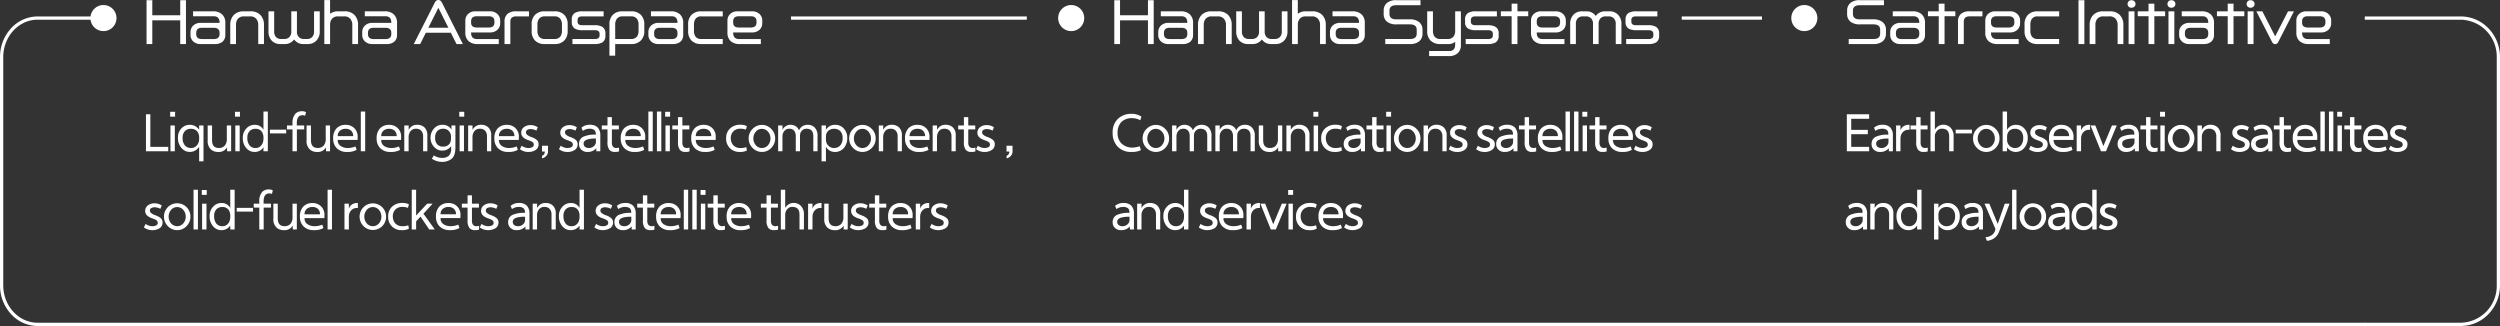 <svg xmlns="http://www.w3.org/2000/svg" width="767.254" height="100.047" viewBox="0 0 767.254 100.047">
  <rect x="0" y="0" width="767.254" height="100.047" fill="#333333" stroke="none"/>
  <g id="그룹_70452" data-name="그룹 70452" transform="translate(20000.627 20767.994)">
    <path id="패스_19094" data-name="패스 19094" d="M1.04.88V-10.48H2.384V-.464h5.5V.88Zm7.52,0V-7.04H9.9V.88ZM9.984-11.232v1.5H8.464v-1.5Zm7.376,15.2V-.5a3.344,3.344,0,0,1-2.912,1.584,3.3,3.3,0,0,1-2.488-1.2,4.538,4.538,0,0,1-1.1-3.184,3.883,3.883,0,0,1,1.072-2.848,3.4,3.4,0,0,1,2.5-1.088,3.37,3.37,0,0,1,2.928,1.52V-7.04H18.7V3.968Zm0-7.616a1.993,1.993,0,0,0-.128-.64A2.186,2.186,0,0,0,16.4-5.56a2.506,2.506,0,0,0-1.52-.456,2.449,2.449,0,0,0-1.928.744A3,3,0,0,0,12.288-3.2a3.394,3.394,0,0,0,.688,2.256,2.375,2.375,0,0,0,1.92.816A2.187,2.187,0,0,0,16.688-.96a2.819,2.819,0,0,0,.672-1.808ZM27.184-7.04V.88H25.936V-.3A2.971,2.971,0,0,1,23.12,1.088,3.2,3.2,0,0,1,20.912.256a3.494,3.494,0,0,1-.928-2.72V-7.04h1.344V-2.5q0,2.368,2.08,2.368a2.364,2.364,0,0,0,1.784-.688,3.071,3.071,0,0,0,.664-2.192V-7.04ZM28.464.88V-7.04h1.344V.88Zm1.424-12.112v1.5h-1.52v-1.5ZM37.1.88V-.336a3.165,3.165,0,0,1-2.8,1.424A3.254,3.254,0,0,1,31.84-.088a4.534,4.534,0,0,1-1.072-3.176A3.966,3.966,0,0,1,31.84-6.1,3.3,3.3,0,0,1,34.3-7.232a2.913,2.913,0,0,1,2.8,1.52v-5.6h1.344V.88Zm0-4.528a3.341,3.341,0,0,0-.128-.64,2.265,2.265,0,0,0-.792-1.272,2.333,2.333,0,0,0-1.48-.456,2.421,2.421,0,0,0-1.872.728,2.92,2.92,0,0,0-.672,2.056A3.607,3.607,0,0,0,32.808-.96a2.24,2.24,0,0,0,1.88.832A2.133,2.133,0,0,0,36.216-.7a2.613,2.613,0,0,0,.776-1.336,5.961,5.961,0,0,0,.112-.736Zm1.984-.96V-5.744H44.08v1.136ZM47.36.88H46.016V-5.84h-1.7v-1.2h1.7V-7.6a4.282,4.282,0,0,1,.912-3.072,2.742,2.742,0,0,1,1.952-.736,2.321,2.321,0,0,1,1.28.288L49.9-10.032a1.906,1.906,0,0,0-.768-.16q-1.792,0-1.792,2.416v.736h2.272v1.2H47.36ZM57.536-7.04V.88H56.288V-.3a2.971,2.971,0,0,1-2.816,1.392A3.2,3.2,0,0,1,51.264.256a3.494,3.494,0,0,1-.928-2.72V-7.04H51.68V-2.5q0,2.368,2.08,2.368a2.364,2.364,0,0,0,1.784-.688,3.071,3.071,0,0,0,.664-2.192V-7.04Zm8.448,4.432H59.9a2.089,2.089,0,0,0,.912,1.88,3.9,3.9,0,0,0,2.192.6,5.8,5.8,0,0,0,2.336-.48L65.7.448a5.705,5.705,0,0,1-2.928.64A4.3,4.3,0,0,1,59.64-.024,4.012,4.012,0,0,1,58.5-3.04a4.3,4.3,0,0,1,1.04-3.128A3.821,3.821,0,0,1,62.4-7.232a3.636,3.636,0,0,1,2.544.984,3.579,3.579,0,0,1,1.072,2.776Q66.016-2.912,65.984-2.608ZM59.9-3.776H64.64a2.2,2.2,0,0,0-.608-1.64,2.4,2.4,0,0,0-1.76-.6,2.53,2.53,0,0,0-1.68.576A2.048,2.048,0,0,0,59.9-3.776ZM66.976.88V-11.312H68.32V.88ZM79.328-2.608h-6.08a2.089,2.089,0,0,0,.912,1.88,3.9,3.9,0,0,0,2.192.6,5.8,5.8,0,0,0,2.336-.48L79.04.448a5.705,5.705,0,0,1-2.928.64A4.3,4.3,0,0,1,72.984-.024,4.012,4.012,0,0,1,71.84-3.04a4.3,4.3,0,0,1,1.04-3.128,3.821,3.821,0,0,1,2.864-1.064,3.636,3.636,0,0,1,2.544.984A3.579,3.579,0,0,1,79.36-3.472Q79.36-2.912,79.328-2.608Zm-6.08-1.168h4.736a2.2,2.2,0,0,0-.608-1.64,2.4,2.4,0,0,0-1.76-.6,2.53,2.53,0,0,0-1.68.576A2.048,2.048,0,0,0,73.248-3.776ZM80.32.88V-7.04h1.344V-5.7A3.446,3.446,0,0,1,82.6-6.768a2.885,2.885,0,0,1,1.8-.48,3.113,3.113,0,0,1,2.1.784,3.27,3.27,0,0,1,.9,2.592V.88h-1.3V-3.744a2.519,2.519,0,0,0-.528-1.632,2.03,2.03,0,0,0-1.68-.656,2,2,0,0,0-1.648.736,2.943,2.943,0,0,0-.592,1.9V.88ZM94.8-7.04h1.216V-.368q0,2.544-1.128,3.52a4.549,4.549,0,0,1-3.08.976,4.992,4.992,0,0,1-1.72-.312,4.81,4.81,0,0,1-1.3-.664l.608-1.008a4.156,4.156,0,0,0,1.144.544,4.5,4.5,0,0,0,1.384.224,3.141,3.141,0,0,0,2.016-.6,2.922,2.922,0,0,0,.752-2.36v-.64A3.514,3.514,0,0,1,93.512.328a3.275,3.275,0,0,1-1.528.344,3.275,3.275,0,0,1-2.576-1.2A3.981,3.981,0,0,1,88.368-3.2,4.093,4.093,0,0,1,89.44-6.088a3.352,3.352,0,0,1,2.544-1.16A3.112,3.112,0,0,1,94.8-5.792Zm-.144,4.16v-.848a2.344,2.344,0,0,0-.64-1.576,2.222,2.222,0,0,0-1.76-.728,2.391,2.391,0,0,0-1.792.688,2.919,2.919,0,0,0-.672,2.112,2.822,2.822,0,0,0,.648,1.984,2.386,2.386,0,0,0,1.848.7,2.453,2.453,0,0,0,1.4-.392,2.012,2.012,0,0,0,.808-1.08A2.473,2.473,0,0,0,94.656-2.88ZM97.3.88V-7.04H98.64V.88ZM98.72-11.232v1.5H97.2v-1.5ZM99.92.88V-7.04h1.344V-5.7a3.446,3.446,0,0,1,.936-1.072,2.885,2.885,0,0,1,1.8-.48,3.113,3.113,0,0,1,2.1.784,3.27,3.27,0,0,1,.9,2.592V.88h-1.3V-3.744a2.519,2.519,0,0,0-.528-1.632,2.03,2.03,0,0,0-1.68-.656,2,2,0,0,0-1.648.736,2.943,2.943,0,0,0-.592,1.9V.88Zm15.536-3.488h-6.08a2.089,2.089,0,0,0,.912,1.88,3.9,3.9,0,0,0,2.192.6,5.8,5.8,0,0,0,2.336-.48l.352,1.056a5.705,5.705,0,0,1-2.928.64,4.3,4.3,0,0,1-3.128-1.112,4.012,4.012,0,0,1-1.144-3.016,4.3,4.3,0,0,1,1.04-3.128,3.821,3.821,0,0,1,2.864-1.064,3.636,3.636,0,0,1,2.544.984,3.579,3.579,0,0,1,1.072,2.776Q115.488-2.912,115.456-2.608Zm-6.08-1.168h4.736a2.2,2.2,0,0,0-.608-1.64,2.4,2.4,0,0,0-1.76-.6,2.53,2.53,0,0,0-1.68.576A2.048,2.048,0,0,0,109.376-3.776ZM115.808.24l.544-1.072a3.351,3.351,0,0,0,.888.488,3.113,3.113,0,0,0,1.144.216,2.5,2.5,0,0,0,1.224-.256.816.816,0,0,0,.456-.752.934.934,0,0,0-.432-.84,5.709,5.709,0,0,0-1.232-.552q-2.176-.72-2.192-2.24a2.111,2.111,0,0,1,.808-1.736,3.286,3.286,0,0,1,2.12-.648,3.823,3.823,0,0,1,2.16.672l-.432,1.024a3.861,3.861,0,0,0-1.728-.48,2.111,2.111,0,0,0-1.04.24.814.814,0,0,0-.432.768,1,1,0,0,0,.384.768,4.314,4.314,0,0,0,1.28.672,4.929,4.929,0,0,1,1.712.936,1.726,1.726,0,0,1,.5,1.288,1.991,1.991,0,0,1-.888,1.736,4,4,0,0,1-2.328.616,3.981,3.981,0,0,1-1.352-.232A4.379,4.379,0,0,1,115.808.24Zm6.784-1.056h1.84V.9a1.973,1.973,0,0,1-.576,1.456,2.3,2.3,0,0,1-1.248.688V2.256a1.077,1.077,0,0,0,.616-.472,1.488,1.488,0,0,0,.232-.824h-.864Zm5.2,1.056.544-1.072a3.351,3.351,0,0,0,.888.488,3.112,3.112,0,0,0,1.144.216,2.5,2.5,0,0,0,1.224-.256.816.816,0,0,0,.456-.752.934.934,0,0,0-.432-.84,5.708,5.708,0,0,0-1.232-.552q-2.176-.72-2.192-2.24A2.111,2.111,0,0,1,129-6.5a3.286,3.286,0,0,1,2.12-.648,3.823,3.823,0,0,1,2.16.672l-.432,1.024a3.861,3.861,0,0,0-1.728-.48,2.111,2.111,0,0,0-1.04.24.814.814,0,0,0-.432.768,1,1,0,0,0,.384.768,4.314,4.314,0,0,0,1.28.672,4.93,4.93,0,0,1,1.712.936,1.726,1.726,0,0,1,.5,1.288,1.991,1.991,0,0,1-.888,1.736,4,4,0,0,1-2.328.616,3.981,3.981,0,0,1-1.352-.232A4.379,4.379,0,0,1,127.792.24ZM140.48.88h-1.232V-.048a3.451,3.451,0,0,1-2.768,1.136,2.53,2.53,0,0,1-1.808-.68,2.228,2.228,0,0,1-.72-1.688,2.394,2.394,0,0,1,1.208-2.256,8.246,8.246,0,0,1,3.928-.672v-.208a1.555,1.555,0,0,0-.44-1.232,2.536,2.536,0,0,0-1.624-.384,3.47,3.47,0,0,0-1.9.656l-.432-.976a3.742,3.742,0,0,1,2.608-.9,3.222,3.222,0,0,1,2.352.8,3.436,3.436,0,0,1,.832,2.512Zm-1.344-2.96v-.96q-3.776,0-3.776,1.52a1.263,1.263,0,0,0,.432,1.04,1.822,1.822,0,0,0,1.184.352,2.18,2.18,0,0,0,1.328-.4,2.091,2.091,0,0,0,.752-.96A1.8,1.8,0,0,0,139.136-2.08Zm3.552-7.52h1.344v2.56h2.144v1.2h-2.144v3.92a2.118,2.118,0,0,0,.352,1.4,1.391,1.391,0,0,0,1.088.392,3.9,3.9,0,0,0,.752-.112V.928a4.39,4.39,0,0,1-1.312.16,2.076,2.076,0,0,1-1.648-.656,3.712,3.712,0,0,1-.576-2.416V-5.84h-1.744v-1.2h1.744ZM154.24-2.608h-6.08a2.089,2.089,0,0,0,.912,1.88,3.9,3.9,0,0,0,2.192.6,5.8,5.8,0,0,0,2.336-.48l.352,1.056a5.705,5.705,0,0,1-2.928.64A4.3,4.3,0,0,1,147.9-.024a4.012,4.012,0,0,1-1.144-3.016,4.3,4.3,0,0,1,1.04-3.128,3.821,3.821,0,0,1,2.864-1.064,3.636,3.636,0,0,1,2.544.984,3.579,3.579,0,0,1,1.072,2.776Q154.272-2.912,154.24-2.608Zm-6.08-1.168H152.9a2.2,2.2,0,0,0-.608-1.64,2.4,2.4,0,0,0-1.76-.6,2.53,2.53,0,0,0-1.68.576A2.048,2.048,0,0,0,148.16-3.776ZM155.232.88V-11.312h1.344V.88Zm2.624,0V-11.312H159.2V.88Zm2.624,0V-7.04h1.344V.88ZM161.9-11.232v1.5h-1.52v-1.5ZM164.32-9.6h1.344v2.56h2.144v1.2h-2.144v3.92a2.118,2.118,0,0,0,.352,1.4,1.391,1.391,0,0,0,1.088.392,3.9,3.9,0,0,0,.752-.112V.928a4.39,4.39,0,0,1-1.312.16A2.076,2.076,0,0,1,164.9.432a3.712,3.712,0,0,1-.576-2.416V-5.84h-1.744v-1.2h1.744Zm11.552,6.992h-6.08a2.089,2.089,0,0,0,.912,1.88,3.9,3.9,0,0,0,2.192.6,5.8,5.8,0,0,0,2.336-.48l.352,1.056a5.705,5.705,0,0,1-2.928.64,4.3,4.3,0,0,1-3.128-1.112,4.012,4.012,0,0,1-1.144-3.016,4.3,4.3,0,0,1,1.04-3.128,3.821,3.821,0,0,1,2.864-1.064,3.636,3.636,0,0,1,2.544.984A3.579,3.579,0,0,1,175.9-3.472Q175.9-2.912,175.872-2.608Zm-6.08-1.168h4.736a2.2,2.2,0,0,0-.608-1.64,2.4,2.4,0,0,0-1.76-.6,2.53,2.53,0,0,0-1.68.576A2.048,2.048,0,0,0,169.792-3.776ZM185.28-.416,185.472.64a4.406,4.406,0,0,1-2.24.448A4.079,4.079,0,0,1,180.28-.048,4.052,4.052,0,0,1,179.1-3.1a3.969,3.969,0,0,1,1.2-3.024,4.419,4.419,0,0,1,3.168-1.136,3.948,3.948,0,0,1,2,.432l-.3,1.072a4.49,4.49,0,0,0-1.648-.288,2.934,2.934,0,0,0-2.208.808,2.811,2.811,0,0,0-.784,2.04,3.271,3.271,0,0,0,.744,2.2,3,3,0,0,0,2.408.872A4.273,4.273,0,0,0,185.28-.416Zm8.864-2.656a3.982,3.982,0,0,1-1.224,2.96,3.934,3.934,0,0,1-2.84,1.2,3.943,3.943,0,0,1-2.832-1.2,3.969,3.969,0,0,1-1.232-2.96,3.95,3.95,0,0,1,1.232-2.944,3.943,3.943,0,0,1,2.832-1.2,3.922,3.922,0,0,1,2.84,1.208A3.97,3.97,0,0,1,194.144-3.072Zm-1.44.016a3.078,3.078,0,0,0-.752-2.064A2.364,2.364,0,0,0,190.08-6a2.357,2.357,0,0,0-1.88.88,3.1,3.1,0,0,0-.744,2.064,3.076,3.076,0,0,0,.744,2.048,2.357,2.357,0,0,0,1.88.88A2.366,2.366,0,0,0,191.96-1,3.067,3.067,0,0,0,192.7-3.056ZM195.056.88V-7.04H196.4v1.376a2.626,2.626,0,0,1,2.544-1.584,2.9,2.9,0,0,1,1.448.416,2.426,2.426,0,0,1,1.064,1.3,2.884,2.884,0,0,1,1.056-1.28,3.177,3.177,0,0,1,1.744-.432,2.843,2.843,0,0,1,2.024.832,3.531,3.531,0,0,1,.872,2.656V.88h-1.3V-3.776q0-2.256-2.048-2.256a1.9,1.9,0,0,0-1.224.376,2.316,2.316,0,0,0-.712.984,4.347,4.347,0,0,0-.1.768V.88h-1.3V-3.808a2.669,2.669,0,0,0-.456-1.576,1.756,1.756,0,0,0-1.544-.648,1.8,1.8,0,0,0-1.3.472,2.508,2.508,0,0,0-.688,1.112,3.289,3.289,0,0,0-.1.768V.88Zm14.672,3.088h-1.344V-7.04h1.344v1.328a3.165,3.165,0,0,1,2.912-1.52,3.356,3.356,0,0,1,2.584,1.152A3.991,3.991,0,0,1,216.272-3.3,4.616,4.616,0,0,1,215.208-.1a3.51,3.51,0,0,1-2.744,1.192A3.1,3.1,0,0,1,209.728-.5Zm0-7.616V-2.8a5.248,5.248,0,0,0,.064.688A2.323,2.323,0,0,0,210.6-.728a2.27,2.27,0,0,0,1.544.6,2.5,2.5,0,0,0,2-.816,3.342,3.342,0,0,0,.7-2.256,2.936,2.936,0,0,0-.688-2.072,2.59,2.59,0,0,0-2-.744,2.534,2.534,0,0,0-1.5.456,2.147,2.147,0,0,0-.856,1.272A3.071,3.071,0,0,0,209.728-3.648Zm15.264.576a3.982,3.982,0,0,1-1.224,2.96,3.934,3.934,0,0,1-2.84,1.2,3.943,3.943,0,0,1-2.832-1.2,3.969,3.969,0,0,1-1.232-2.96A3.95,3.95,0,0,1,218.1-6.016a3.943,3.943,0,0,1,2.832-1.2,3.922,3.922,0,0,1,2.84,1.208A3.971,3.971,0,0,1,224.992-3.072Zm-1.44.016A3.078,3.078,0,0,0,222.8-5.12,2.364,2.364,0,0,0,220.928-6a2.357,2.357,0,0,0-1.88.88,3.1,3.1,0,0,0-.744,2.064,3.076,3.076,0,0,0,.744,2.048,2.357,2.357,0,0,0,1.88.88A2.366,2.366,0,0,0,222.808-1,3.067,3.067,0,0,0,223.552-3.056Zm2.4,3.936V-7.04H227.3V-5.7a3.446,3.446,0,0,1,.936-1.072,2.885,2.885,0,0,1,1.8-.48,3.113,3.113,0,0,1,2.1.784,3.27,3.27,0,0,1,.9,2.592V.88h-1.3V-3.744a2.519,2.519,0,0,0-.528-1.632,2.03,2.03,0,0,0-1.68-.656,2,2,0,0,0-1.648.736,2.943,2.943,0,0,0-.592,1.9V.88Zm15.536-3.488h-6.08a2.089,2.089,0,0,0,.912,1.88,3.9,3.9,0,0,0,2.192.6,5.8,5.8,0,0,0,2.336-.48L241.2.448a5.705,5.705,0,0,1-2.928.64,4.3,4.3,0,0,1-3.128-1.112A4.012,4.012,0,0,1,234-3.04a4.3,4.3,0,0,1,1.04-3.128A3.821,3.821,0,0,1,237.9-7.232a3.636,3.636,0,0,1,2.544.984,3.579,3.579,0,0,1,1.072,2.776Q241.52-2.912,241.488-2.608Zm-6.08-1.168h4.736a2.2,2.2,0,0,0-.608-1.64,2.4,2.4,0,0,0-1.76-.6,2.53,2.53,0,0,0-1.68.576A2.048,2.048,0,0,0,235.408-3.776ZM242.48.88V-7.04h1.344V-5.7a3.446,3.446,0,0,1,.936-1.072,2.885,2.885,0,0,1,1.8-.48,3.113,3.113,0,0,1,2.1.784,3.27,3.27,0,0,1,.9,2.592V.88h-1.3V-3.744a2.519,2.519,0,0,0-.528-1.632,2.03,2.03,0,0,0-1.68-.656,2,2,0,0,0-1.648.736,2.943,2.943,0,0,0-.592,1.9V.88ZM252.064-9.6h1.344v2.56h2.144v1.2h-2.144v3.92a2.118,2.118,0,0,0,.352,1.4,1.391,1.391,0,0,0,1.088.392A3.9,3.9,0,0,0,255.6-.24V.928a4.39,4.39,0,0,1-1.312.16A2.076,2.076,0,0,1,252.64.432a3.712,3.712,0,0,1-.576-2.416V-5.84H250.32v-1.2h1.744ZM255.808.24l.544-1.072a3.352,3.352,0,0,0,.888.488,3.113,3.113,0,0,0,1.144.216,2.5,2.5,0,0,0,1.224-.256.816.816,0,0,0,.456-.752.934.934,0,0,0-.432-.84,5.708,5.708,0,0,0-1.232-.552q-2.176-.72-2.192-2.24a2.111,2.111,0,0,1,.808-1.736,3.286,3.286,0,0,1,2.12-.648,3.823,3.823,0,0,1,2.16.672l-.432,1.024a3.861,3.861,0,0,0-1.728-.48,2.111,2.111,0,0,0-1.04.24.814.814,0,0,0-.432.768,1,1,0,0,0,.384.768,4.314,4.314,0,0,0,1.28.672,4.929,4.929,0,0,1,1.712.936,1.726,1.726,0,0,1,.5,1.288,1.991,1.991,0,0,1-.888,1.736,4.005,4.005,0,0,1-2.328.616,3.981,3.981,0,0,1-1.352-.232A4.379,4.379,0,0,1,255.808.24Zm9.344-1.056h1.84V.9a1.973,1.973,0,0,1-.576,1.456,2.294,2.294,0,0,1-1.248.688V2.256a1.077,1.077,0,0,0,.616-.472,1.488,1.488,0,0,0,.232-.824h-.864ZM.4,24.24l.544-1.072a3.351,3.351,0,0,0,.888.488,3.113,3.113,0,0,0,1.144.216A2.5,2.5,0,0,0,4.2,23.616a.816.816,0,0,0,.456-.752.934.934,0,0,0-.432-.84,5.709,5.709,0,0,0-1.232-.552Q.816,20.752.8,19.232A2.111,2.111,0,0,1,1.608,17.5a3.286,3.286,0,0,1,2.12-.648,3.823,3.823,0,0,1,2.16.672l-.432,1.024a3.861,3.861,0,0,0-1.728-.48,2.111,2.111,0,0,0-1.04.24.814.814,0,0,0-.432.768,1,1,0,0,0,.384.768,4.314,4.314,0,0,0,1.28.672,4.929,4.929,0,0,1,1.712.936,1.726,1.726,0,0,1,.5,1.288,1.991,1.991,0,0,1-.888,1.736,4,4,0,0,1-2.328.616,3.981,3.981,0,0,1-1.352-.232A4.379,4.379,0,0,1,.4,24.24Zm14.288-3.312a3.982,3.982,0,0,1-1.224,2.96,3.951,3.951,0,0,1-5.672,0,4.153,4.153,0,0,1,0-5.9,4.064,4.064,0,0,1,6.9,2.944Zm-1.44.016A3.078,3.078,0,0,0,12.5,18.88a2.44,2.44,0,0,0-3.752,0,3.213,3.213,0,0,0,0,4.112A2.455,2.455,0,0,0,12.5,23,3.067,3.067,0,0,0,13.248,20.944Zm2.4,3.936V12.688h1.344V24.88Zm2.624,0V16.96h1.344v7.92ZM19.7,12.768v1.5h-1.52v-1.5ZM26.912,24.88V23.664a3.165,3.165,0,0,1-2.8,1.424,3.254,3.254,0,0,1-2.464-1.176,4.534,4.534,0,0,1-1.072-3.176A3.966,3.966,0,0,1,21.648,17.9a3.3,3.3,0,0,1,2.464-1.136,2.913,2.913,0,0,1,2.8,1.52v-5.6h1.344V24.88Zm0-4.528a3.341,3.341,0,0,0-.128-.64,2.265,2.265,0,0,0-.792-1.272,2.333,2.333,0,0,0-1.48-.456,2.421,2.421,0,0,0-1.872.728,2.92,2.92,0,0,0-.672,2.056,3.607,3.607,0,0,0,.648,2.272,2.24,2.24,0,0,0,1.88.832,2.133,2.133,0,0,0,1.528-.568,2.613,2.613,0,0,0,.776-1.336,5.962,5.962,0,0,0,.112-.736Zm1.984-.96V18.256h4.992v1.136Zm8.272,5.488H35.824V18.16h-1.7v-1.2h1.7V16.4a4.282,4.282,0,0,1,.912-3.072,2.742,2.742,0,0,1,1.952-.736,2.321,2.321,0,0,1,1.28.288l-.256,1.088a1.906,1.906,0,0,0-.768-.16q-1.792,0-1.792,2.416v.736h2.272v1.2H37.168Zm10.176-7.92v7.92H46.1V23.7a2.971,2.971,0,0,1-2.816,1.392,3.2,3.2,0,0,1-2.208-.832,3.494,3.494,0,0,1-.928-2.72V16.96h1.344V21.5q0,2.368,2.08,2.368a2.364,2.364,0,0,0,1.784-.688,3.071,3.071,0,0,0,.664-2.192V16.96Zm8.448,4.432h-6.08a2.089,2.089,0,0,0,.912,1.88,3.9,3.9,0,0,0,2.192.6,5.8,5.8,0,0,0,2.336-.48l.352,1.056a5.705,5.705,0,0,1-2.928.64,4.3,4.3,0,0,1-3.128-1.112A4.012,4.012,0,0,1,48.3,20.96a4.3,4.3,0,0,1,1.04-3.128,3.821,3.821,0,0,1,2.864-1.064,3.635,3.635,0,0,1,2.544.984,3.579,3.579,0,0,1,1.072,2.776Q55.824,21.088,55.792,21.392Zm-6.08-1.168h4.736a2.2,2.2,0,0,0-.608-1.64,2.4,2.4,0,0,0-1.76-.6,2.53,2.53,0,0,0-1.68.576A2.048,2.048,0,0,0,49.712,20.224Zm7.072,4.656V12.688h1.344V24.88Zm5.184,0V16.96h1.344v1.52a2.567,2.567,0,0,1,1.136-1.392,3.112,3.112,0,0,1,1.376-.336h.256v1.536h-.336a2.23,2.23,0,0,0-1.56.576,2.606,2.606,0,0,0-.808,1.456,4.868,4.868,0,0,0-.064.656v3.9Zm12.768-3.952a3.982,3.982,0,0,1-1.224,2.96,4.068,4.068,0,0,1-6.9-2.96,4.064,4.064,0,1,1,8.128,0Zm-1.44.016a3.078,3.078,0,0,0-.752-2.064,2.44,2.44,0,0,0-3.752,0,3.213,3.213,0,0,0,0,4.112,2.455,2.455,0,0,0,3.76.008A3.067,3.067,0,0,0,73.3,20.944Zm8.256,2.64.192,1.056a4.406,4.406,0,0,1-2.24.448A3.964,3.964,0,0,1,75.376,20.9a3.969,3.969,0,0,1,1.2-3.024,4.419,4.419,0,0,1,3.168-1.136,3.948,3.948,0,0,1,2,.432l-.3,1.072a4.49,4.49,0,0,0-1.648-.288,2.934,2.934,0,0,0-2.208.808A2.811,2.811,0,0,0,76.8,20.8a3.271,3.271,0,0,0,.744,2.2,3,3,0,0,0,2.408.872A4.273,4.273,0,0,0,81.552,23.584Zm2.4-10.9v7.92l3.392-3.648h1.68l-2.816,3.088L89.68,24.88h-1.7L85.3,20.928l-1.344,1.456v2.5H82.608V12.688Zm13.584,8.7h-6.08a2.089,2.089,0,0,0,.912,1.88,3.9,3.9,0,0,0,2.192.6,5.8,5.8,0,0,0,2.336-.48l.352,1.056a5.705,5.705,0,0,1-2.928.64,4.3,4.3,0,0,1-3.128-1.112,4.012,4.012,0,0,1-1.144-3.016,4.3,4.3,0,0,1,1.04-3.128,3.821,3.821,0,0,1,2.864-1.064,3.636,3.636,0,0,1,2.544.984,3.579,3.579,0,0,1,1.072,2.776Q97.568,21.088,97.536,21.392Zm-6.08-1.168h4.736a2.2,2.2,0,0,0-.608-1.64,2.4,2.4,0,0,0-1.76-.6,2.53,2.53,0,0,0-1.68.576A2.048,2.048,0,0,0,91.456,20.224ZM99.744,14.4h1.344v2.56h2.144v1.2h-2.144v3.92a2.118,2.118,0,0,0,.352,1.4,1.391,1.391,0,0,0,1.088.392,3.9,3.9,0,0,0,.752-.112v1.168a4.39,4.39,0,0,1-1.312.16,2.076,2.076,0,0,1-1.648-.656,3.712,3.712,0,0,1-.576-2.416V18.16H98v-1.2h1.744Zm3.744,9.84.544-1.072a3.351,3.351,0,0,0,.888.488,3.113,3.113,0,0,0,1.144.216,2.5,2.5,0,0,0,1.224-.256.816.816,0,0,0,.456-.752.934.934,0,0,0-.432-.84,5.709,5.709,0,0,0-1.232-.552q-2.176-.72-2.192-2.24A2.111,2.111,0,0,1,104.7,17.5a3.286,3.286,0,0,1,2.12-.648,3.823,3.823,0,0,1,2.16.672l-.432,1.024a3.861,3.861,0,0,0-1.728-.48,2.111,2.111,0,0,0-1.04.24.814.814,0,0,0-.432.768,1,1,0,0,0,.384.768,4.314,4.314,0,0,0,1.28.672,4.929,4.929,0,0,1,1.712.936,1.726,1.726,0,0,1,.5,1.288,1.991,1.991,0,0,1-.888,1.736,4.451,4.451,0,0,1-3.68.384A4.379,4.379,0,0,1,103.488,24.24Zm15.248.64H117.5v-.928a3.451,3.451,0,0,1-2.768,1.136,2.53,2.53,0,0,1-1.808-.68,2.228,2.228,0,0,1-.72-1.688,2.394,2.394,0,0,1,1.208-2.256,8.246,8.246,0,0,1,3.928-.672v-.208a1.555,1.555,0,0,0-.44-1.232,2.536,2.536,0,0,0-1.624-.384,3.47,3.47,0,0,0-1.9.656l-.432-.976a3.742,3.742,0,0,1,2.608-.9,3.222,3.222,0,0,1,2.352.8,3.436,3.436,0,0,1,.832,2.512Zm-1.344-2.96v-.96q-3.776,0-3.776,1.52a1.263,1.263,0,0,0,.432,1.04,1.822,1.822,0,0,0,1.184.352,2.18,2.18,0,0,0,1.328-.4,2.091,2.091,0,0,0,.752-.96A1.8,1.8,0,0,0,117.392,21.92Zm2.336,2.96V16.96h1.344V18.3a3.446,3.446,0,0,1,.936-1.072,2.885,2.885,0,0,1,1.8-.48,3.113,3.113,0,0,1,2.1.784,3.27,3.27,0,0,1,.9,2.592V24.88h-1.3V20.256a2.519,2.519,0,0,0-.528-1.632,2.03,2.03,0,0,0-1.68-.656,2,2,0,0,0-1.648.736,2.943,2.943,0,0,0-.592,1.9V24.88Zm14.384,0V23.664a3.165,3.165,0,0,1-2.8,1.424,3.254,3.254,0,0,1-2.464-1.176,4.534,4.534,0,0,1-1.072-3.176,3.966,3.966,0,0,1,1.072-2.832,3.3,3.3,0,0,1,2.464-1.136,2.912,2.912,0,0,1,2.8,1.52v-5.6h1.344V24.88Zm0-4.528a3.341,3.341,0,0,0-.128-.64,2.265,2.265,0,0,0-.792-1.272,2.333,2.333,0,0,0-1.48-.456,2.421,2.421,0,0,0-1.872.728,2.92,2.92,0,0,0-.672,2.056,3.607,3.607,0,0,0,.648,2.272,2.24,2.24,0,0,0,1.88.832,2.133,2.133,0,0,0,1.528-.568A2.613,2.613,0,0,0,134,21.968a5.962,5.962,0,0,0,.112-.736Zm4.544,3.888.544-1.072a3.351,3.351,0,0,0,.888.488,3.112,3.112,0,0,0,1.144.216,2.5,2.5,0,0,0,1.224-.256.816.816,0,0,0,.456-.752.934.934,0,0,0-.432-.84,5.708,5.708,0,0,0-1.232-.552q-2.176-.72-2.192-2.24a2.111,2.111,0,0,1,.808-1.736,3.286,3.286,0,0,1,2.12-.648,3.823,3.823,0,0,1,2.16.672l-.432,1.024a3.861,3.861,0,0,0-1.728-.48,2.111,2.111,0,0,0-1.04.24.814.814,0,0,0-.432.768,1,1,0,0,0,.384.768,4.314,4.314,0,0,0,1.28.672,4.93,4.93,0,0,1,1.712.936,1.726,1.726,0,0,1,.5,1.288,1.991,1.991,0,0,1-.888,1.736,4.451,4.451,0,0,1-3.68.384A4.379,4.379,0,0,1,138.656,24.24Zm12.688.64h-1.232v-.928a3.451,3.451,0,0,1-2.768,1.136,2.53,2.53,0,0,1-1.808-.68,2.228,2.228,0,0,1-.72-1.688,2.394,2.394,0,0,1,1.208-2.256,8.246,8.246,0,0,1,3.928-.672v-.208a1.555,1.555,0,0,0-.44-1.232,2.536,2.536,0,0,0-1.624-.384,3.47,3.47,0,0,0-1.9.656l-.432-.976a3.742,3.742,0,0,1,2.608-.9,3.222,3.222,0,0,1,2.352.8,3.436,3.436,0,0,1,.832,2.512ZM150,21.92v-.96q-3.776,0-3.776,1.52a1.263,1.263,0,0,0,.432,1.04,1.822,1.822,0,0,0,1.184.352,2.18,2.18,0,0,0,1.328-.4,2.091,2.091,0,0,0,.752-.96A1.8,1.8,0,0,0,150,21.92Zm3.552-7.52H154.9v2.56h2.144v1.2H154.9v3.92a2.118,2.118,0,0,0,.352,1.4,1.391,1.391,0,0,0,1.088.392,3.9,3.9,0,0,0,.752-.112v1.168a4.39,4.39,0,0,1-1.312.16,2.076,2.076,0,0,1-1.648-.656,3.712,3.712,0,0,1-.576-2.416V18.16h-1.744v-1.2h1.744ZM165.1,21.392h-6.08a2.089,2.089,0,0,0,.912,1.88,3.9,3.9,0,0,0,2.192.6,5.8,5.8,0,0,0,2.336-.48l.352,1.056a5.705,5.705,0,0,1-2.928.64,4.3,4.3,0,0,1-3.128-1.112,4.012,4.012,0,0,1-1.144-3.016,4.3,4.3,0,0,1,1.04-3.128,3.821,3.821,0,0,1,2.864-1.064,3.636,3.636,0,0,1,2.544.984,3.579,3.579,0,0,1,1.072,2.776Q165.136,21.088,165.1,21.392Zm-6.08-1.168h4.736a2.2,2.2,0,0,0-.608-1.64,2.4,2.4,0,0,0-1.76-.6,2.53,2.53,0,0,0-1.68.576A2.048,2.048,0,0,0,159.024,20.224ZM166.1,24.88V12.688h1.344V24.88Zm2.624,0V12.688h1.344V24.88Zm2.624,0V16.96h1.344v7.92Zm1.424-12.112v1.5h-1.52v-1.5Zm2.416,1.632h1.344v2.56h2.144v1.2h-2.144v3.92a2.118,2.118,0,0,0,.352,1.4,1.391,1.391,0,0,0,1.088.392,3.9,3.9,0,0,0,.752-.112v1.168a4.39,4.39,0,0,1-1.312.16,2.076,2.076,0,0,1-1.648-.656,3.712,3.712,0,0,1-.576-2.416V18.16H173.44v-1.2h1.744Zm11.552,6.992h-6.08a2.089,2.089,0,0,0,.912,1.88,3.9,3.9,0,0,0,2.192.6,5.8,5.8,0,0,0,2.336-.48l.352,1.056a5.705,5.705,0,0,1-2.928.64,4.3,4.3,0,0,1-3.128-1.112,4.012,4.012,0,0,1-1.144-3.016,4.3,4.3,0,0,1,1.04-3.128,3.821,3.821,0,0,1,2.864-1.064,3.636,3.636,0,0,1,2.544.984,3.579,3.579,0,0,1,1.072,2.776Q186.768,21.088,186.736,21.392Zm-6.08-1.168h4.736a2.2,2.2,0,0,0-.608-1.64,2.4,2.4,0,0,0-1.76-.6,2.53,2.53,0,0,0-1.68.576A2.048,2.048,0,0,0,180.656,20.224ZM191.5,14.4h1.344v2.56h2.144v1.2h-2.144v3.92a2.118,2.118,0,0,0,.352,1.4,1.391,1.391,0,0,0,1.088.392,3.9,3.9,0,0,0,.752-.112v1.168a4.39,4.39,0,0,1-1.312.16,2.076,2.076,0,0,1-1.648-.656,3.712,3.712,0,0,1-.576-2.416V18.16H189.76v-1.2H191.5Zm4.384,10.48V12.688h1.344v5.6a2.886,2.886,0,0,1,2.656-1.552,2.966,2.966,0,0,1,2.168.92,3.584,3.584,0,0,1,.92,2.648V24.88h-1.36V20.224q-.032-2.272-2.208-2.272a1.839,1.839,0,0,0-1.336.488,2.844,2.844,0,0,0-.712,1.048,2.506,2.506,0,0,0-.128.72V24.88Zm8.368,0V16.96H205.6v1.52a2.567,2.567,0,0,1,1.136-1.392,3.112,3.112,0,0,1,1.376-.336h.256v1.536h-.336a2.23,2.23,0,0,0-1.56.576,2.606,2.606,0,0,0-.808,1.456,4.869,4.869,0,0,0-.064.656v3.9Zm12.16-7.92v7.92h-1.248V23.7a2.971,2.971,0,0,1-2.816,1.392,3.2,3.2,0,0,1-2.208-.832,3.494,3.494,0,0,1-.928-2.72V16.96h1.344V21.5q0,2.368,2.08,2.368a2.364,2.364,0,0,0,1.784-.688,3.071,3.071,0,0,0,.664-2.192V16.96Zm.64,7.28.544-1.072a3.351,3.351,0,0,0,.888.488,3.112,3.112,0,0,0,1.144.216,2.5,2.5,0,0,0,1.224-.256.816.816,0,0,0,.456-.752.934.934,0,0,0-.432-.84,5.708,5.708,0,0,0-1.232-.552q-2.176-.72-2.192-2.24a2.111,2.111,0,0,1,.808-1.736,3.286,3.286,0,0,1,2.12-.648,3.823,3.823,0,0,1,2.16.672l-.432,1.024a3.861,3.861,0,0,0-1.728-.48,2.111,2.111,0,0,0-1.04.24.814.814,0,0,0-.432.768,1,1,0,0,0,.384.768,4.314,4.314,0,0,0,1.28.672,4.93,4.93,0,0,1,1.712.936,1.726,1.726,0,0,1,.5,1.288,1.991,1.991,0,0,1-.888,1.736,4.451,4.451,0,0,1-3.68.384A4.379,4.379,0,0,1,217.056,24.24Zm7.7-9.84H226.1v2.56h2.144v1.2H226.1v3.92a2.118,2.118,0,0,0,.352,1.4,1.391,1.391,0,0,0,1.088.392,3.9,3.9,0,0,0,.752-.112v1.168a4.39,4.39,0,0,1-1.312.16,2.076,2.076,0,0,1-1.648-.656,3.712,3.712,0,0,1-.576-2.416V18.16h-1.744v-1.2h1.744ZM236.3,21.392h-6.08a2.089,2.089,0,0,0,.912,1.88,3.9,3.9,0,0,0,2.192.6,5.8,5.8,0,0,0,2.336-.48l.352,1.056a5.705,5.705,0,0,1-2.928.64,4.3,4.3,0,0,1-3.128-1.112,4.012,4.012,0,0,1-1.144-3.016,4.3,4.3,0,0,1,1.04-3.128,3.821,3.821,0,0,1,2.864-1.064,3.636,3.636,0,0,1,2.544.984,3.579,3.579,0,0,1,1.072,2.776Q236.336,21.088,236.3,21.392Zm-6.08-1.168h4.736a2.2,2.2,0,0,0-.608-1.64,2.4,2.4,0,0,0-1.76-.6,2.53,2.53,0,0,0-1.68.576A2.048,2.048,0,0,0,230.224,20.224ZM237.3,24.88V16.96h1.344v1.52a2.567,2.567,0,0,1,1.136-1.392,3.112,3.112,0,0,1,1.376-.336h.256v1.536h-.336a2.23,2.23,0,0,0-1.56.576,2.606,2.606,0,0,0-.808,1.456,4.869,4.869,0,0,0-.064.656v3.9Zm4.32-.64.544-1.072a3.351,3.351,0,0,0,.888.488,3.112,3.112,0,0,0,1.144.216,2.5,2.5,0,0,0,1.224-.256.816.816,0,0,0,.456-.752.934.934,0,0,0-.432-.84,5.708,5.708,0,0,0-1.232-.552q-2.176-.72-2.192-2.24a2.111,2.111,0,0,1,.808-1.736,3.286,3.286,0,0,1,2.12-.648,3.823,3.823,0,0,1,2.16.672l-.432,1.024a3.861,3.861,0,0,0-1.728-.48,2.111,2.111,0,0,0-1.04.24.814.814,0,0,0-.432.768,1,1,0,0,0,.384.768,4.314,4.314,0,0,0,1.28.672,4.93,4.93,0,0,1,1.712.936,1.726,1.726,0,0,1,.5,1.288,1.991,1.991,0,0,1-.888,1.736,4.451,4.451,0,0,1-3.68.384A4.379,4.379,0,0,1,241.616,24.24Z" transform="translate(-19956.873 -20722.447)" fill="#fff"/>
    <path id="패스_19095" data-name="패스 19095" d="M13.32-12.492V.972H11.556V-6.3H2.988V.972H1.224V-12.492H2.988v4.626h8.568v-4.626Zm8.514,8.478H18.216q-1.746,0-1.746,1.548v.378q0,1.53,1.746,1.53h3.618q1.8,0,1.8-1.53v-.378Q23.634-4.014,21.834-4.014ZM17.856.972a3.2,3.2,0,0,1-2.3-.792,2.726,2.726,0,0,1-.846-2.088v-.7a2.748,2.748,0,0,1,.846-2.106,3.232,3.232,0,0,1,2.358-.81h5.724V-5.6q0-1.962-1.818-1.962H15.5V-9.072h6.066a3.945,3.945,0,0,1,2.844.936,3.468,3.468,0,0,1,.99,2.7v3.582A2.675,2.675,0,0,1,24.5.288a3.535,3.535,0,0,1-2.34.684ZM31.05-9.072H33.1a4.1,4.1,0,0,1,3.06,1.116,4.3,4.3,0,0,1,1.1,3.15V.972H35.5V-4.77a2.873,2.873,0,0,0-.54-1.908,2.357,2.357,0,0,0-1.944-.846H31.086a2.348,2.348,0,0,0-1.908.846,3.02,3.02,0,0,0-.5,1.908V.972H26.91V-4.806a4.3,4.3,0,0,1,1.1-3.15A4.073,4.073,0,0,1,31.05-9.072ZM46.512-.45a3.393,3.393,0,0,1-2.9,1.422H42.336A3.534,3.534,0,0,1,39.618-.09a4.076,4.076,0,0,1-.972-2.916V-9.072h1.746v6.156a2.442,2.442,0,0,0,.522,1.692A2.117,2.117,0,0,0,42.5-.576h1.008a2.139,2.139,0,0,0,1.6-.648,2.388,2.388,0,0,0,.54-1.692V-9.072h1.728v6.156A2.442,2.442,0,0,0,47.9-1.224a2.117,2.117,0,0,0,1.584.648H50.49a2.139,2.139,0,0,0,1.6-.648,2.388,2.388,0,0,0,.54-1.692V-9.072h1.746v6.066a3.923,3.923,0,0,1-1.008,2.9A3.526,3.526,0,0,1,50.634.972h-1.26A3.329,3.329,0,0,1,46.512-.45ZM59.958-7.524a2.348,2.348,0,0,0-1.908.846,3.02,3.02,0,0,0-.5,1.908V.972H55.782v-13.5h1.764V-8.3a3.687,3.687,0,0,1,2.34-.774h2.088a4.1,4.1,0,0,1,3.06,1.116,4.3,4.3,0,0,1,1.1,3.15V.972H64.368V-4.77a2.873,2.873,0,0,0-.54-1.908,2.357,2.357,0,0,0-1.944-.846Zm14.58,3.51H70.92q-1.746,0-1.746,1.548v.378q0,1.53,1.746,1.53h3.618q1.8,0,1.8-1.53v-.378Q76.338-4.014,74.538-4.014ZM70.56.972a3.2,3.2,0,0,1-2.3-.792,2.726,2.726,0,0,1-.846-2.088v-.7a2.748,2.748,0,0,1,.846-2.106,3.232,3.232,0,0,1,2.358-.81h5.724V-5.6q0-1.962-1.818-1.962H68.2V-9.072h6.066a3.945,3.945,0,0,1,2.844.936,3.468,3.468,0,0,1,.99,2.7v3.582A2.675,2.675,0,0,1,77.2.288a3.535,3.535,0,0,1-2.34.684Zm20.2-13.518a1.075,1.075,0,0,1,.6.171,1.633,1.633,0,0,1,.5.6L98.3.972H96.354L94.608-2.5H86.94L85.194.972H83.232l6.462-12.744a1.633,1.633,0,0,1,.5-.6A1.014,1.014,0,0,1,90.756-12.546Zm3.1,8.514-3.078-6.12L87.7-4.032Zm8.712-.072h3.654q1.764,0,1.764-1.53v-.378q0-1.548-1.764-1.548h-3.654q-1.746,0-1.746,1.548v.378Q100.818-4.1,102.564-4.1Zm7.182-2.052v.684a2.7,2.7,0,0,1-.864,2.088,3.277,3.277,0,0,1-2.358.792h-5.706v.09q0,1.944,1.818,1.944h6.678V.972H102.87a4.033,4.033,0,0,1-2.844-.918,3.455,3.455,0,0,1-.972-2.664V-6.138A2.77,2.77,0,0,1,99.9-8.262a3.18,3.18,0,0,1,2.322-.81h4.338a3.18,3.18,0,0,1,2.322.81A2.719,2.719,0,0,1,109.746-6.156Zm1.332.18a2.972,2.972,0,0,1,.936-2.322,3.892,3.892,0,0,1,2.682-.774h3.888v1.548h-3.942q-1.782,0-1.782,1.638V.972h-1.782Zm15.336,5.4a2.126,2.126,0,0,0,1.8-.774,2.929,2.929,0,0,0,.486-1.818V-4.9a2.963,2.963,0,0,0-.486-1.836,2.105,2.105,0,0,0-1.8-.792h-3.006a2.066,2.066,0,0,0-1.764.792,3.1,3.1,0,0,0-.468,1.836v1.728a3.013,3.013,0,0,0,.468,1.818,2.085,2.085,0,0,0,1.764.774Zm.108,1.548h-3.186a3.95,3.95,0,0,1-2.88-1.062A4.032,4.032,0,0,1,119.412-3.1v-1.89a4.058,4.058,0,0,1,1.044-3.024,3.95,3.95,0,0,1,2.88-1.062h3.186A3.911,3.911,0,0,1,129.4-8.01a4.017,4.017,0,0,1,1.062,3.024V-3.1A3.992,3.992,0,0,1,129.4-.09,3.911,3.911,0,0,1,126.522.972Zm12.024-5.778a4.766,4.766,0,0,1,2.538.5,2.258,2.258,0,0,1,.954,2.034v.738a2.239,2.239,0,0,1-.954,2.016,4.73,4.73,0,0,1-2.466.486h-6.7V-.576h6.912q1.422,0,1.422-1.1v-.468q0-1.134-1.458-1.134H135.18a4.867,4.867,0,0,1-2.52-.486,2.254,2.254,0,0,1-.936-2.016v-.756a2.246,2.246,0,0,1,.936-2.034,4.5,4.5,0,0,1,2.43-.5H141.5v1.548H134.91q-1.4,0-1.4,1.116v.5q0,1.1,1.4,1.1Zm6.5-.072v4.3h4.9a2.157,2.157,0,0,0,1.8-.774,3.013,3.013,0,0,0,.468-1.818V-4.9a3.1,3.1,0,0,0-.468-1.836,2.135,2.135,0,0,0-1.8-.792h-2.646a2.085,2.085,0,0,0-1.782.792A3.134,3.134,0,0,0,145.044-4.878Zm-1.764-.108a4.058,4.058,0,0,1,1.044-3.024,3.95,3.95,0,0,1,2.88-1.062h2.826a3.887,3.887,0,0,1,2.862,1.062,3.978,3.978,0,0,1,1.08,3.024V-3.1a3.953,3.953,0,0,1-1.08,3.006A3.863,3.863,0,0,1,150.048.972h-5V4.536H143.28Zm19.08.972h-3.618Q157-4.014,157-2.466v.378q0,1.53,1.746,1.53h3.618q1.8,0,1.8-1.53v-.378Q164.16-4.014,162.36-4.014ZM158.382.972a3.2,3.2,0,0,1-2.3-.792,2.726,2.726,0,0,1-.846-2.088v-.7a2.748,2.748,0,0,1,.846-2.106,3.232,3.232,0,0,1,2.358-.81h5.724V-5.6q0-1.962-1.818-1.962h-6.318V-9.072h6.066a3.945,3.945,0,0,1,2.844.936,3.468,3.468,0,0,1,.99,2.7v3.582a2.675,2.675,0,0,1-.9,2.142,3.535,3.535,0,0,1-2.34.684Zm19.674,0h-6.7A3.95,3.95,0,0,1,168.48-.09,4.032,4.032,0,0,1,167.436-3.1V-4.968a4.058,4.058,0,0,1,1.044-3.024,4.01,4.01,0,0,1,2.88-1.08h6.7v1.548h-6.642a2.076,2.076,0,0,0-1.746.792,3.193,3.193,0,0,0-.45,1.836v1.728a3.156,3.156,0,0,0,.45,1.818,2.1,2.1,0,0,0,1.746.774h6.642Zm4.95-5.076h3.654q1.764,0,1.764-1.53v-.378q0-1.548-1.764-1.548h-3.654q-1.746,0-1.746,1.548v.378Q181.26-4.1,183.006-4.1Zm7.182-2.052v.684a2.7,2.7,0,0,1-.864,2.088,3.277,3.277,0,0,1-2.358.792H181.26v.09q0,1.944,1.818,1.944h6.678V.972h-6.444a4.033,4.033,0,0,1-2.844-.918A3.455,3.455,0,0,1,179.5-2.61V-6.138a2.77,2.77,0,0,1,.846-2.124,3.18,3.18,0,0,1,2.322-.81H187a3.18,3.18,0,0,1,2.322.81A2.719,2.719,0,0,1,190.188-6.156Z" transform="translate(-19956.873 -20755.447)" fill="#fff"/>
    <path id="패스_19096" data-name="패스 19096" d="M9.024-.672,9.392.544a6.457,6.457,0,0,1-2.9.544A5.566,5.566,0,0,1,2.272-.536,5.829,5.829,0,0,1,.72-4.736,5.677,5.677,0,0,1,2.352-9.1a5.972,5.972,0,0,1,4.24-1.52,5.363,5.363,0,0,1,1.624.24,4.926,4.926,0,0,1,1.336.64l-.336,1.1a6.3,6.3,0,0,0-1.088-.44,4.819,4.819,0,0,0-1.44-.2,4.435,4.435,0,0,0-3.28,1.168A4.571,4.571,0,0,0,2.24-4.736a4.253,4.253,0,0,0,1.288,3.3A4.713,4.713,0,0,0,6.848-.256,6.575,6.575,0,0,0,9.024-.672Zm9.024-2.4a3.982,3.982,0,0,1-1.224,2.96,3.934,3.934,0,0,1-2.84,1.2,3.943,3.943,0,0,1-2.832-1.2A3.969,3.969,0,0,1,9.92-3.072a3.95,3.95,0,0,1,1.232-2.944,3.943,3.943,0,0,1,2.832-1.2,3.922,3.922,0,0,1,2.84,1.208A3.971,3.971,0,0,1,18.048-3.072Zm-1.44.016a3.078,3.078,0,0,0-.752-2.064A2.364,2.364,0,0,0,13.984-6a2.357,2.357,0,0,0-1.88.88,3.1,3.1,0,0,0-.744,2.064A3.076,3.076,0,0,0,12.1-1.008a2.357,2.357,0,0,0,1.88.88A2.366,2.366,0,0,0,15.864-1,3.067,3.067,0,0,0,16.608-3.056ZM18.96.88V-7.04H20.3v1.376a2.626,2.626,0,0,1,2.544-1.584,2.9,2.9,0,0,1,1.448.416,2.426,2.426,0,0,1,1.064,1.3,2.884,2.884,0,0,1,1.056-1.28,3.177,3.177,0,0,1,1.744-.432,2.842,2.842,0,0,1,2.024.832,3.531,3.531,0,0,1,.872,2.656V.88h-1.3V-3.776q0-2.256-2.048-2.256a1.9,1.9,0,0,0-1.224.376,2.316,2.316,0,0,0-.712.984,4.346,4.346,0,0,0-.1.768V.88h-1.3V-3.808a2.669,2.669,0,0,0-.456-1.576,1.756,1.756,0,0,0-1.544-.648,1.8,1.8,0,0,0-1.3.472A2.508,2.508,0,0,0,20.4-4.448a3.29,3.29,0,0,0-.1.768V.88Zm13.28,0V-7.04h1.344v1.376a2.626,2.626,0,0,1,2.544-1.584,2.9,2.9,0,0,1,1.448.416,2.426,2.426,0,0,1,1.064,1.3A2.884,2.884,0,0,1,39.7-6.816a3.177,3.177,0,0,1,1.744-.432,2.842,2.842,0,0,1,2.024.832,3.531,3.531,0,0,1,.872,2.656V.88h-1.3V-3.776q0-2.256-2.048-2.256a1.9,1.9,0,0,0-1.224.376,2.316,2.316,0,0,0-.712.984,4.346,4.346,0,0,0-.1.768V.88h-1.3V-3.808a2.669,2.669,0,0,0-.456-1.576,1.756,1.756,0,0,0-1.544-.648,1.8,1.8,0,0,0-1.3.472,2.508,2.508,0,0,0-.688,1.112,3.29,3.29,0,0,0-.1.768V.88ZM52.768-7.04V.88H51.52V-.3A2.971,2.971,0,0,1,48.7,1.088,3.2,3.2,0,0,1,46.5.256a3.494,3.494,0,0,1-.928-2.72V-7.04h1.344V-2.5q0,2.368,2.08,2.368a2.364,2.364,0,0,0,1.784-.688,3.071,3.071,0,0,0,.664-2.192V-7.04ZM54.048.88V-7.04h1.344V-5.7a3.446,3.446,0,0,1,.936-1.072,2.885,2.885,0,0,1,1.8-.48,3.113,3.113,0,0,1,2.1.784,3.27,3.27,0,0,1,.9,2.592V.88h-1.3V-3.744a2.519,2.519,0,0,0-.528-1.632,2.03,2.03,0,0,0-1.68-.656,2,2,0,0,0-1.648.736,2.943,2.943,0,0,0-.592,1.9V.88Zm8.368,0V-7.04H63.76V.88ZM63.84-11.232v1.5H62.32v-1.5ZM70.9-.416,71.088.64a4.406,4.406,0,0,1-2.24.448A4.079,4.079,0,0,1,65.9-.048,4.052,4.052,0,0,1,64.72-3.1a3.969,3.969,0,0,1,1.2-3.024,4.419,4.419,0,0,1,3.168-1.136,3.948,3.948,0,0,1,2,.432l-.3,1.072a4.49,4.49,0,0,0-1.648-.288,2.934,2.934,0,0,0-2.208.808,2.811,2.811,0,0,0-.784,2.04A3.271,3.271,0,0,0,66.888-1,3,3,0,0,0,69.3-.128,4.273,4.273,0,0,0,70.9-.416ZM78.16.88H76.928V-.048A3.451,3.451,0,0,1,74.16,1.088a2.53,2.53,0,0,1-1.808-.68,2.228,2.228,0,0,1-.72-1.688A2.394,2.394,0,0,1,72.84-3.536a8.246,8.246,0,0,1,3.928-.672v-.208a1.555,1.555,0,0,0-.44-1.232A2.536,2.536,0,0,0,74.7-6.032a3.47,3.47,0,0,0-1.9.656l-.432-.976a3.742,3.742,0,0,1,2.608-.9,3.222,3.222,0,0,1,2.352.8,3.436,3.436,0,0,1,.832,2.512ZM76.816-2.08v-.96q-3.776,0-3.776,1.52a1.263,1.263,0,0,0,.432,1.04,1.822,1.822,0,0,0,1.184.352,2.18,2.18,0,0,0,1.328-.4,2.091,2.091,0,0,0,.752-.96A1.8,1.8,0,0,0,76.816-2.08ZM80.368-9.6h1.344v2.56h2.144v1.2H81.712v3.92a2.118,2.118,0,0,0,.352,1.4,1.391,1.391,0,0,0,1.088.392A3.9,3.9,0,0,0,83.9-.24V.928a4.39,4.39,0,0,1-1.312.16A2.076,2.076,0,0,1,80.944.432a3.712,3.712,0,0,1-.576-2.416V-5.84H78.624v-1.2h1.744ZM84.752.88V-7.04H86.1V.88Zm1.424-12.112v1.5h-1.52v-1.5Zm9.008,8.16A3.982,3.982,0,0,1,93.96-.112a3.934,3.934,0,0,1-2.84,1.2,3.943,3.943,0,0,1-2.832-1.2,3.969,3.969,0,0,1-1.232-2.96,3.95,3.95,0,0,1,1.232-2.944,3.943,3.943,0,0,1,2.832-1.2,3.922,3.922,0,0,1,2.84,1.208A3.971,3.971,0,0,1,95.184-3.072Zm-1.44.016a3.078,3.078,0,0,0-.752-2.064A2.364,2.364,0,0,0,91.12-6a2.357,2.357,0,0,0-1.88.88A3.1,3.1,0,0,0,88.5-3.056a3.076,3.076,0,0,0,.744,2.048,2.357,2.357,0,0,0,1.88.88A2.366,2.366,0,0,0,93-1,3.067,3.067,0,0,0,93.744-3.056ZM96.144.88V-7.04h1.344V-5.7a3.446,3.446,0,0,1,.936-1.072,2.885,2.885,0,0,1,1.8-.48,3.113,3.113,0,0,1,2.1.784,3.27,3.27,0,0,1,.9,2.592V.88h-1.3V-3.744a2.519,2.519,0,0,0-.528-1.632,2.03,2.03,0,0,0-1.68-.656A2,2,0,0,0,98.08-5.3a2.943,2.943,0,0,0-.592,1.9V.88Zm7.728-.64.544-1.072a3.351,3.351,0,0,0,.888.488,3.113,3.113,0,0,0,1.144.216,2.5,2.5,0,0,0,1.224-.256.816.816,0,0,0,.456-.752.934.934,0,0,0-.432-.84,5.709,5.709,0,0,0-1.232-.552q-2.176-.72-2.192-2.24A2.111,2.111,0,0,1,105.08-6.5a3.286,3.286,0,0,1,2.12-.648,3.823,3.823,0,0,1,2.16.672l-.432,1.024a3.861,3.861,0,0,0-1.728-.48,2.111,2.111,0,0,0-1.04.24.814.814,0,0,0-.432.768,1,1,0,0,0,.384.768,4.314,4.314,0,0,0,1.28.672,4.929,4.929,0,0,1,1.712.936,1.726,1.726,0,0,1,.5,1.288,1.991,1.991,0,0,1-.888,1.736,4,4,0,0,1-2.328.616,3.981,3.981,0,0,1-1.352-.232A4.379,4.379,0,0,1,103.872.24Zm8.4,0,.544-1.072a3.351,3.351,0,0,0,.888.488,3.113,3.113,0,0,0,1.144.216,2.5,2.5,0,0,0,1.224-.256.816.816,0,0,0,.456-.752.934.934,0,0,0-.432-.84,5.709,5.709,0,0,0-1.232-.552q-2.176-.72-2.192-2.24A2.111,2.111,0,0,1,113.48-6.5a3.286,3.286,0,0,1,2.12-.648,3.823,3.823,0,0,1,2.16.672l-.432,1.024a3.861,3.861,0,0,0-1.728-.48,2.111,2.111,0,0,0-1.04.24.814.814,0,0,0-.432.768,1,1,0,0,0,.384.768,4.314,4.314,0,0,0,1.28.672,4.929,4.929,0,0,1,1.712.936,1.726,1.726,0,0,1,.5,1.288,1.991,1.991,0,0,1-.888,1.736,4,4,0,0,1-2.328.616,3.981,3.981,0,0,1-1.352-.232A4.379,4.379,0,0,1,112.272.24ZM124.96.88h-1.232V-.048a3.451,3.451,0,0,1-2.768,1.136,2.53,2.53,0,0,1-1.808-.68,2.228,2.228,0,0,1-.72-1.688,2.394,2.394,0,0,1,1.208-2.256,8.246,8.246,0,0,1,3.928-.672v-.208a1.555,1.555,0,0,0-.44-1.232,2.536,2.536,0,0,0-1.624-.384,3.47,3.47,0,0,0-1.9.656l-.432-.976a3.742,3.742,0,0,1,2.608-.9,3.222,3.222,0,0,1,2.352.8,3.436,3.436,0,0,1,.832,2.512Zm-1.344-2.96v-.96q-3.776,0-3.776,1.52a1.263,1.263,0,0,0,.432,1.04,1.822,1.822,0,0,0,1.184.352,2.18,2.18,0,0,0,1.328-.4,2.091,2.091,0,0,0,.752-.96A1.8,1.8,0,0,0,123.616-2.08Zm3.552-7.52h1.344v2.56h2.144v1.2h-2.144v3.92a2.118,2.118,0,0,0,.352,1.4,1.391,1.391,0,0,0,1.088.392A3.9,3.9,0,0,0,130.7-.24V.928a4.39,4.39,0,0,1-1.312.16,2.076,2.076,0,0,1-1.648-.656,3.712,3.712,0,0,1-.576-2.416V-5.84h-1.744v-1.2h1.744ZM138.72-2.608h-6.08a2.089,2.089,0,0,0,.912,1.88,3.9,3.9,0,0,0,2.192.6,5.8,5.8,0,0,0,2.336-.48l.352,1.056a5.705,5.705,0,0,1-2.928.64,4.3,4.3,0,0,1-3.128-1.112,4.012,4.012,0,0,1-1.144-3.016,4.3,4.3,0,0,1,1.04-3.128,3.821,3.821,0,0,1,2.864-1.064,3.636,3.636,0,0,1,2.544.984,3.579,3.579,0,0,1,1.072,2.776Q138.752-2.912,138.72-2.608Zm-6.08-1.168h4.736a2.2,2.2,0,0,0-.608-1.64,2.4,2.4,0,0,0-1.76-.6,2.53,2.53,0,0,0-1.68.576A2.048,2.048,0,0,0,132.64-3.776ZM139.712.88V-11.312h1.344V.88Zm2.624,0V-11.312h1.344V.88Zm2.624,0V-7.04H146.3V.88Zm1.424-12.112v1.5h-1.52v-1.5ZM148.8-9.6h1.344v2.56h2.144v1.2h-2.144v3.92a2.118,2.118,0,0,0,.352,1.4,1.391,1.391,0,0,0,1.088.392,3.9,3.9,0,0,0,.752-.112V.928a4.39,4.39,0,0,1-1.312.16,2.076,2.076,0,0,1-1.648-.656,3.712,3.712,0,0,1-.576-2.416V-5.84h-1.744v-1.2H148.8Zm11.552,6.992h-6.08a2.089,2.089,0,0,0,.912,1.88,3.9,3.9,0,0,0,2.192.6,5.8,5.8,0,0,0,2.336-.48l.352,1.056a5.705,5.705,0,0,1-2.928.64,4.3,4.3,0,0,1-3.128-1.112,4.012,4.012,0,0,1-1.144-3.016,4.3,4.3,0,0,1,1.04-3.128,3.821,3.821,0,0,1,2.864-1.064,3.636,3.636,0,0,1,2.544.984,3.579,3.579,0,0,1,1.072,2.776Q160.384-2.912,160.352-2.608Zm-6.08-1.168h4.736a2.2,2.2,0,0,0-.608-1.64,2.4,2.4,0,0,0-1.76-.6,2.53,2.53,0,0,0-1.68.576A2.048,2.048,0,0,0,154.272-3.776ZM160.7.24l.544-1.072a3.351,3.351,0,0,0,.888.488,3.112,3.112,0,0,0,1.144.216A2.5,2.5,0,0,0,164.5-.384a.816.816,0,0,0,.456-.752.934.934,0,0,0-.432-.84,5.708,5.708,0,0,0-1.232-.552q-2.176-.72-2.192-2.24a2.111,2.111,0,0,1,.808-1.736,3.286,3.286,0,0,1,2.12-.648,3.823,3.823,0,0,1,2.16.672l-.432,1.024a3.861,3.861,0,0,0-1.728-.48,2.111,2.111,0,0,0-1.04.24.814.814,0,0,0-.432.768,1,1,0,0,0,.384.768,4.314,4.314,0,0,0,1.28.672,4.93,4.93,0,0,1,1.712.936,1.726,1.726,0,0,1,.5,1.288,1.991,1.991,0,0,1-.888,1.736,4,4,0,0,1-2.328.616,3.981,3.981,0,0,1-1.352-.232A4.379,4.379,0,0,1,160.7.24ZM7.248,24.88H6.016v-.928a3.451,3.451,0,0,1-2.768,1.136,2.53,2.53,0,0,1-1.808-.68A2.228,2.228,0,0,1,.72,22.72a2.394,2.394,0,0,1,1.208-2.256,8.246,8.246,0,0,1,3.928-.672v-.208a1.555,1.555,0,0,0-.44-1.232,2.536,2.536,0,0,0-1.624-.384,3.47,3.47,0,0,0-1.9.656l-.432-.976a3.742,3.742,0,0,1,2.608-.9,3.222,3.222,0,0,1,2.352.8,3.436,3.436,0,0,1,.832,2.512ZM5.9,21.92v-.96q-3.776,0-3.776,1.52a1.263,1.263,0,0,0,.432,1.04,1.822,1.822,0,0,0,1.184.352,2.18,2.18,0,0,0,1.328-.4,2.091,2.091,0,0,0,.752-.96A1.8,1.8,0,0,0,5.9,21.92ZM8.24,24.88V16.96H9.584V18.3a3.446,3.446,0,0,1,.936-1.072,2.885,2.885,0,0,1,1.8-.48,3.113,3.113,0,0,1,2.1.784,3.27,3.27,0,0,1,.9,2.592V24.88h-1.3V20.256a2.519,2.519,0,0,0-.528-1.632,2.03,2.03,0,0,0-1.68-.656,2,2,0,0,0-1.648.736,2.943,2.943,0,0,0-.592,1.9V24.88Zm14.384,0V23.664a3.165,3.165,0,0,1-2.8,1.424,3.254,3.254,0,0,1-2.464-1.176,4.534,4.534,0,0,1-1.072-3.176A3.966,3.966,0,0,1,17.36,17.9a3.3,3.3,0,0,1,2.464-1.136,2.913,2.913,0,0,1,2.8,1.52v-5.6h1.344V24.88Zm0-4.528a3.341,3.341,0,0,0-.128-.64A2.265,2.265,0,0,0,21.7,18.44a2.333,2.333,0,0,0-1.48-.456,2.421,2.421,0,0,0-1.872.728,2.92,2.92,0,0,0-.672,2.056,3.607,3.607,0,0,0,.648,2.272,2.24,2.24,0,0,0,1.88.832,2.133,2.133,0,0,0,1.528-.568,2.613,2.613,0,0,0,.776-1.336,5.962,5.962,0,0,0,.112-.736Zm4.544,3.888.544-1.072a3.351,3.351,0,0,0,.888.488,3.113,3.113,0,0,0,1.144.216,2.5,2.5,0,0,0,1.224-.256.816.816,0,0,0,.456-.752.934.934,0,0,0-.432-.84,5.709,5.709,0,0,0-1.232-.552q-2.176-.72-2.192-2.24a2.111,2.111,0,0,1,.808-1.736,3.286,3.286,0,0,1,2.12-.648,3.823,3.823,0,0,1,2.16.672l-.432,1.024a3.861,3.861,0,0,0-1.728-.48,2.111,2.111,0,0,0-1.04.24.814.814,0,0,0-.432.768,1,1,0,0,0,.384.768,4.314,4.314,0,0,0,1.28.672,4.929,4.929,0,0,1,1.712.936,1.726,1.726,0,0,1,.5,1.288,1.991,1.991,0,0,1-.888,1.736,4.451,4.451,0,0,1-3.68.384A4.379,4.379,0,0,1,27.168,24.24Zm13.648-2.848h-6.08a2.089,2.089,0,0,0,.912,1.88,3.9,3.9,0,0,0,2.192.6,5.8,5.8,0,0,0,2.336-.48l.352,1.056a5.705,5.705,0,0,1-2.928.64,4.3,4.3,0,0,1-3.128-1.112,4.012,4.012,0,0,1-1.144-3.016,4.3,4.3,0,0,1,1.04-3.128,3.821,3.821,0,0,1,2.864-1.064,3.635,3.635,0,0,1,2.544.984,3.579,3.579,0,0,1,1.072,2.776Q40.848,21.088,40.816,21.392Zm-6.08-1.168h4.736a2.2,2.2,0,0,0-.608-1.64,2.4,2.4,0,0,0-1.76-.6,2.53,2.53,0,0,0-1.68.576A2.048,2.048,0,0,0,34.736,20.224Zm7.072,4.656V16.96h1.344v1.52a2.567,2.567,0,0,1,1.136-1.392,3.112,3.112,0,0,1,1.376-.336h.256v1.536h-.336a2.23,2.23,0,0,0-1.56.576,2.606,2.606,0,0,0-.808,1.456,4.868,4.868,0,0,0-.064.656v3.9Zm12.3-7.92L50.8,24.88H49.264l-3.2-7.92h1.472L50,23.28l2.64-6.32Zm.576,7.92V16.96h1.344v7.92Zm1.424-12.112v1.5h-1.52v-1.5Zm7.056,10.816.192,1.056a4.406,4.406,0,0,1-2.24.448A3.964,3.964,0,0,1,56.992,20.9a3.969,3.969,0,0,1,1.2-3.024,4.419,4.419,0,0,1,3.168-1.136,3.948,3.948,0,0,1,2,.432l-.3,1.072a4.49,4.49,0,0,0-1.648-.288,2.934,2.934,0,0,0-2.208.808,2.811,2.811,0,0,0-.784,2.04A3.271,3.271,0,0,0,59.16,23a3,3,0,0,0,2.408.872A4.273,4.273,0,0,0,63.168,23.584Zm8.224-2.192h-6.08a2.089,2.089,0,0,0,.912,1.88,3.9,3.9,0,0,0,2.192.6,5.8,5.8,0,0,0,2.336-.48l.352,1.056a5.705,5.705,0,0,1-2.928.64,4.3,4.3,0,0,1-3.128-1.112A4.012,4.012,0,0,1,63.9,20.96a4.3,4.3,0,0,1,1.04-3.128,3.821,3.821,0,0,1,2.864-1.064,3.636,3.636,0,0,1,2.544.984,3.579,3.579,0,0,1,1.072,2.776Q71.424,21.088,71.392,21.392Zm-6.08-1.168h4.736a2.2,2.2,0,0,0-.608-1.64,2.4,2.4,0,0,0-1.76-.6A2.53,2.53,0,0,0,66,18.56,2.048,2.048,0,0,0,65.312,20.224Zm6.432,4.016.544-1.072a3.351,3.351,0,0,0,.888.488,3.113,3.113,0,0,0,1.144.216,2.5,2.5,0,0,0,1.224-.256A.816.816,0,0,0,76,22.864a.934.934,0,0,0-.432-.84,5.709,5.709,0,0,0-1.232-.552q-2.176-.72-2.192-2.24a2.111,2.111,0,0,1,.808-1.736,3.286,3.286,0,0,1,2.12-.648,3.823,3.823,0,0,1,2.16.672L76.8,18.544a3.861,3.861,0,0,0-1.728-.48,2.111,2.111,0,0,0-1.04.24.814.814,0,0,0-.432.768,1,1,0,0,0,.384.768,4.314,4.314,0,0,0,1.28.672,4.929,4.929,0,0,1,1.712.936,1.726,1.726,0,0,1,.5,1.288,1.991,1.991,0,0,1-.888,1.736,4.451,4.451,0,0,1-3.68.384A4.379,4.379,0,0,1,71.744,24.24Z" transform="translate(-19659.873 -20722.447)" fill="#fff"/>
    <path id="패스_19097" data-name="패스 19097" d="M1.04.88V-10.48H7.888v1.392h-5.5V-5.7h5.1v1.344h-5.1V-.464h5.5V.88Zm14.128,0H13.936V-.048a3.451,3.451,0,0,1-2.768,1.136A2.53,2.53,0,0,1,9.36.408,2.228,2.228,0,0,1,8.64-1.28,2.394,2.394,0,0,1,9.848-3.536a8.246,8.246,0,0,1,3.928-.672v-.208a1.555,1.555,0,0,0-.44-1.232,2.536,2.536,0,0,0-1.624-.384,3.47,3.47,0,0,0-1.9.656l-.432-.976a3.742,3.742,0,0,1,2.608-.9,3.222,3.222,0,0,1,2.352.8,3.436,3.436,0,0,1,.832,2.512ZM13.824-2.08v-.96q-3.776,0-3.776,1.52A1.263,1.263,0,0,0,10.48-.48a1.822,1.822,0,0,0,1.184.352,2.18,2.18,0,0,0,1.328-.4,2.091,2.091,0,0,0,.752-.96A1.8,1.8,0,0,0,13.824-2.08ZM16.16.88V-7.04H17.5v1.52A2.567,2.567,0,0,1,18.64-6.912a3.112,3.112,0,0,1,1.376-.336h.256v1.536h-.336a2.23,2.23,0,0,0-1.56.576,2.606,2.606,0,0,0-.808,1.456,4.868,4.868,0,0,0-.064.656V.88ZM22.336-9.6H23.68v2.56h2.144v1.2H23.68v3.92a2.118,2.118,0,0,0,.352,1.4,1.391,1.391,0,0,0,1.088.392,3.9,3.9,0,0,0,.752-.112V.928a4.39,4.39,0,0,1-1.312.16A2.076,2.076,0,0,1,22.912.432a3.712,3.712,0,0,1-.576-2.416V-5.84H20.592v-1.2h1.744ZM26.72.88V-11.312h1.344v5.6A2.886,2.886,0,0,1,30.72-7.264a2.966,2.966,0,0,1,2.168.92,3.584,3.584,0,0,1,.92,2.648V.88h-1.36V-3.776q-.032-2.272-2.208-2.272A1.839,1.839,0,0,0,28.9-5.56a2.844,2.844,0,0,0-.712,1.048,2.505,2.505,0,0,0-.128.72V.88Zm7.728-5.488V-5.744H39.44v1.136ZM47.9-3.072A3.982,3.982,0,0,1,46.68-.112a3.934,3.934,0,0,1-2.84,1.2,3.943,3.943,0,0,1-2.832-1.2,3.969,3.969,0,0,1-1.232-2.96,3.95,3.95,0,0,1,1.232-2.944,3.943,3.943,0,0,1,2.832-1.2,3.922,3.922,0,0,1,2.84,1.208A3.971,3.971,0,0,1,47.9-3.072Zm-1.44.016a3.078,3.078,0,0,0-.752-2.064A2.364,2.364,0,0,0,43.84-6a2.357,2.357,0,0,0-1.88.88,3.1,3.1,0,0,0-.744,2.064,3.076,3.076,0,0,0,.744,2.048,2.357,2.357,0,0,0,1.88.88A2.366,2.366,0,0,0,45.72-1,3.067,3.067,0,0,0,46.464-3.056ZM50.208.88H48.864V-11.312h1.344v5.6a3.07,3.07,0,0,1,2.832-1.52A3.261,3.261,0,0,1,55.52-6.1,3.985,3.985,0,0,1,56.56-3.3,4.492,4.492,0,0,1,55.448-.1a3.372,3.372,0,0,1-2.52,1.192,3.3,3.3,0,0,1-2.72-1.424Zm.016-4.528v.976a2.519,2.519,0,0,0,.728,1.848,2.279,2.279,0,0,0,1.64.7,2.328,2.328,0,0,0,1.9-.816A3.449,3.449,0,0,0,55.168-3.2a3.077,3.077,0,0,0-.64-2.072,2.478,2.478,0,0,0-1.984-.744,2.3,2.3,0,0,0-1.432.456A2.231,2.231,0,0,0,50.3-4.288,3.071,3.071,0,0,0,50.224-3.648ZM56.944.24l.544-1.072a3.351,3.351,0,0,0,.888.488,3.113,3.113,0,0,0,1.144.216,2.5,2.5,0,0,0,1.224-.256.816.816,0,0,0,.456-.752.934.934,0,0,0-.432-.84,5.709,5.709,0,0,0-1.232-.552q-2.176-.72-2.192-2.24A2.111,2.111,0,0,1,58.152-6.5a3.286,3.286,0,0,1,2.12-.648,3.823,3.823,0,0,1,2.16.672L62-5.456a3.861,3.861,0,0,0-1.728-.48,2.111,2.111,0,0,0-1.04.24.814.814,0,0,0-.432.768,1,1,0,0,0,.384.768,4.314,4.314,0,0,0,1.28.672,4.929,4.929,0,0,1,1.712.936,1.726,1.726,0,0,1,.5,1.288A1.991,1.991,0,0,1,61.784.472a4,4,0,0,1-2.328.616A3.981,3.981,0,0,1,58.1.856,4.379,4.379,0,0,1,56.944.24ZM70.592-2.608h-6.08a2.089,2.089,0,0,0,.912,1.88,3.9,3.9,0,0,0,2.192.6,5.8,5.8,0,0,0,2.336-.48L70.3.448a5.705,5.705,0,0,1-2.928.64A4.3,4.3,0,0,1,64.248-.024,4.012,4.012,0,0,1,63.1-3.04a4.3,4.3,0,0,1,1.04-3.128,3.821,3.821,0,0,1,2.864-1.064,3.636,3.636,0,0,1,2.544.984,3.579,3.579,0,0,1,1.072,2.776Q70.624-2.912,70.592-2.608Zm-6.08-1.168h4.736a2.2,2.2,0,0,0-.608-1.64,2.4,2.4,0,0,0-1.76-.6,2.53,2.53,0,0,0-1.68.576A2.048,2.048,0,0,0,64.512-3.776ZM71.584.88V-7.04h1.344v1.52a2.567,2.567,0,0,1,1.136-1.392,3.112,3.112,0,0,1,1.376-.336H75.7v1.536H75.36a2.23,2.23,0,0,0-1.56.576,2.606,2.606,0,0,0-.808,1.456,4.869,4.869,0,0,0-.064.656V.88Zm12.3-7.92L80.576.88H79.04l-3.2-7.92h1.472L79.776-.72l2.64-6.32ZM90.672.88H89.44V-.048a3.451,3.451,0,0,1-2.768,1.136,2.53,2.53,0,0,1-1.808-.68,2.228,2.228,0,0,1-.72-1.688,2.394,2.394,0,0,1,1.208-2.256,8.246,8.246,0,0,1,3.928-.672v-.208a1.555,1.555,0,0,0-.44-1.232,2.536,2.536,0,0,0-1.624-.384,3.47,3.47,0,0,0-1.9.656l-.432-.976a3.742,3.742,0,0,1,2.608-.9,3.222,3.222,0,0,1,2.352.8,3.436,3.436,0,0,1,.832,2.512ZM89.328-2.08v-.96q-3.776,0-3.776,1.52a1.263,1.263,0,0,0,.432,1.04,1.822,1.822,0,0,0,1.184.352,2.18,2.18,0,0,0,1.328-.4,2.091,2.091,0,0,0,.752-.96A1.8,1.8,0,0,0,89.328-2.08ZM92.88-9.6h1.344v2.56h2.144v1.2H94.224v3.92a2.118,2.118,0,0,0,.352,1.4,1.391,1.391,0,0,0,1.088.392,3.9,3.9,0,0,0,.752-.112V.928a4.39,4.39,0,0,1-1.312.16A2.076,2.076,0,0,1,93.456.432a3.712,3.712,0,0,1-.576-2.416V-5.84H91.136v-1.2H92.88ZM97.264.88V-7.04h1.344V.88Zm1.424-12.112v1.5h-1.52v-1.5Zm9.008,8.16a3.982,3.982,0,0,1-1.224,2.96,3.934,3.934,0,0,1-2.84,1.2,3.943,3.943,0,0,1-2.832-1.2,3.969,3.969,0,0,1-1.232-2.96A3.95,3.95,0,0,1,100.8-6.016a3.943,3.943,0,0,1,2.832-1.2,3.922,3.922,0,0,1,2.84,1.208A3.971,3.971,0,0,1,107.7-3.072Zm-1.44.016A3.078,3.078,0,0,0,105.5-5.12,2.364,2.364,0,0,0,103.632-6a2.357,2.357,0,0,0-1.88.88,3.1,3.1,0,0,0-.744,2.064,3.076,3.076,0,0,0,.744,2.048,2.357,2.357,0,0,0,1.88.88A2.366,2.366,0,0,0,105.512-1,3.067,3.067,0,0,0,106.256-3.056Zm2.4,3.936V-7.04H110V-5.7a3.446,3.446,0,0,1,.936-1.072,2.885,2.885,0,0,1,1.8-.48,3.113,3.113,0,0,1,2.1.784,3.27,3.27,0,0,1,.9,2.592V.88h-1.3V-3.744a2.519,2.519,0,0,0-.528-1.632,2.03,2.03,0,0,0-1.68-.656,2,2,0,0,0-1.648.736,2.943,2.943,0,0,0-.592,1.9V.88ZM118.944.24l.544-1.072a3.351,3.351,0,0,0,.888.488,3.113,3.113,0,0,0,1.144.216,2.5,2.5,0,0,0,1.224-.256.816.816,0,0,0,.456-.752.934.934,0,0,0-.432-.84,5.709,5.709,0,0,0-1.232-.552q-2.176-.72-2.192-2.24a2.111,2.111,0,0,1,.808-1.736,3.286,3.286,0,0,1,2.12-.648,3.823,3.823,0,0,1,2.16.672L124-5.456a3.861,3.861,0,0,0-1.728-.48,2.111,2.111,0,0,0-1.04.24.814.814,0,0,0-.432.768,1,1,0,0,0,.384.768,4.314,4.314,0,0,0,1.28.672,4.929,4.929,0,0,1,1.712.936,1.726,1.726,0,0,1,.5,1.288,1.991,1.991,0,0,1-.888,1.736,4,4,0,0,1-2.328.616A3.981,3.981,0,0,1,120.1.856,4.379,4.379,0,0,1,118.944.24Zm12.688.64H130.4V-.048a3.451,3.451,0,0,1-2.768,1.136,2.53,2.53,0,0,1-1.808-.68,2.228,2.228,0,0,1-.72-1.688,2.394,2.394,0,0,1,1.208-2.256,8.246,8.246,0,0,1,3.928-.672v-.208a1.555,1.555,0,0,0-.44-1.232,2.536,2.536,0,0,0-1.624-.384,3.47,3.47,0,0,0-1.9.656l-.432-.976a3.742,3.742,0,0,1,2.608-.9,3.222,3.222,0,0,1,2.352.8,3.436,3.436,0,0,1,.832,2.512Zm-1.344-2.96v-.96q-3.776,0-3.776,1.52a1.263,1.263,0,0,0,.432,1.04,1.822,1.822,0,0,0,1.184.352,2.18,2.18,0,0,0,1.328-.4,2.091,2.091,0,0,0,.752-.96A1.8,1.8,0,0,0,130.288-2.08ZM133.84-9.6h1.344v2.56h2.144v1.2h-2.144v3.92a2.118,2.118,0,0,0,.352,1.4,1.391,1.391,0,0,0,1.088.392,3.9,3.9,0,0,0,.752-.112V.928a4.39,4.39,0,0,1-1.312.16,2.076,2.076,0,0,1-1.648-.656,3.712,3.712,0,0,1-.576-2.416V-5.84H132.1v-1.2h1.744Zm11.552,6.992h-6.08a2.089,2.089,0,0,0,.912,1.88,3.9,3.9,0,0,0,2.192.6,5.8,5.8,0,0,0,2.336-.48L145.1.448a5.705,5.705,0,0,1-2.928.64,4.3,4.3,0,0,1-3.128-1.112A4.012,4.012,0,0,1,137.9-3.04a4.3,4.3,0,0,1,1.04-3.128,3.821,3.821,0,0,1,2.864-1.064,3.636,3.636,0,0,1,2.544.984,3.579,3.579,0,0,1,1.072,2.776Q145.424-2.912,145.392-2.608Zm-6.08-1.168h4.736a2.2,2.2,0,0,0-.608-1.64,2.4,2.4,0,0,0-1.76-.6A2.53,2.53,0,0,0,140-5.44,2.048,2.048,0,0,0,139.312-3.776ZM146.384.88V-11.312h1.344V.88Zm2.624,0V-11.312h1.344V.88Zm2.624,0V-7.04h1.344V.88Zm1.424-12.112v1.5h-1.52v-1.5ZM155.472-9.6h1.344v2.56h2.144v1.2h-2.144v3.92a2.118,2.118,0,0,0,.352,1.4,1.391,1.391,0,0,0,1.088.392,3.9,3.9,0,0,0,.752-.112V.928a4.39,4.39,0,0,1-1.312.16,2.076,2.076,0,0,1-1.648-.656,3.712,3.712,0,0,1-.576-2.416V-5.84h-1.744v-1.2h1.744Zm11.552,6.992h-6.08a2.089,2.089,0,0,0,.912,1.88,3.9,3.9,0,0,0,2.192.6,5.8,5.8,0,0,0,2.336-.48l.352,1.056a5.705,5.705,0,0,1-2.928.64A4.3,4.3,0,0,1,160.68-.024a4.012,4.012,0,0,1-1.144-3.016,4.3,4.3,0,0,1,1.04-3.128,3.821,3.821,0,0,1,2.864-1.064,3.636,3.636,0,0,1,2.544.984,3.579,3.579,0,0,1,1.072,2.776Q167.056-2.912,167.024-2.608Zm-6.08-1.168h4.736a2.2,2.2,0,0,0-.608-1.64,2.4,2.4,0,0,0-1.76-.6,2.53,2.53,0,0,0-1.68.576A2.048,2.048,0,0,0,160.944-3.776ZM167.376.24l.544-1.072a3.351,3.351,0,0,0,.888.488,3.112,3.112,0,0,0,1.144.216,2.5,2.5,0,0,0,1.224-.256.816.816,0,0,0,.456-.752.934.934,0,0,0-.432-.84,5.708,5.708,0,0,0-1.232-.552q-2.176-.72-2.192-2.24a2.111,2.111,0,0,1,.808-1.736,3.286,3.286,0,0,1,2.12-.648,3.823,3.823,0,0,1,2.16.672l-.432,1.024a3.861,3.861,0,0,0-1.728-.48,2.111,2.111,0,0,0-1.04.24.814.814,0,0,0-.432.768,1,1,0,0,0,.384.768,4.314,4.314,0,0,0,1.28.672,4.93,4.93,0,0,1,1.712.936,1.726,1.726,0,0,1,.5,1.288,1.991,1.991,0,0,1-.888,1.736,4,4,0,0,1-2.328.616,3.981,3.981,0,0,1-1.352-.232A4.379,4.379,0,0,1,167.376.24ZM7.248,24.88H6.016v-.928a3.451,3.451,0,0,1-2.768,1.136,2.53,2.53,0,0,1-1.808-.68A2.228,2.228,0,0,1,.72,22.72a2.394,2.394,0,0,1,1.208-2.256,8.246,8.246,0,0,1,3.928-.672v-.208a1.555,1.555,0,0,0-.44-1.232,2.536,2.536,0,0,0-1.624-.384,3.47,3.47,0,0,0-1.9.656l-.432-.976a3.742,3.742,0,0,1,2.608-.9,3.222,3.222,0,0,1,2.352.8,3.436,3.436,0,0,1,.832,2.512ZM5.9,21.92v-.96q-3.776,0-3.776,1.52a1.263,1.263,0,0,0,.432,1.04,1.822,1.822,0,0,0,1.184.352,2.18,2.18,0,0,0,1.328-.4,2.091,2.091,0,0,0,.752-.96A1.8,1.8,0,0,0,5.9,21.92ZM8.24,24.88V16.96H9.584V18.3a3.446,3.446,0,0,1,.936-1.072,2.885,2.885,0,0,1,1.8-.48,3.113,3.113,0,0,1,2.1.784,3.27,3.27,0,0,1,.9,2.592V24.88h-1.3V20.256a2.519,2.519,0,0,0-.528-1.632,2.03,2.03,0,0,0-1.68-.656,2,2,0,0,0-1.648.736,2.943,2.943,0,0,0-.592,1.9V24.88Zm14.384,0V23.664a3.165,3.165,0,0,1-2.8,1.424,3.254,3.254,0,0,1-2.464-1.176,4.534,4.534,0,0,1-1.072-3.176A3.966,3.966,0,0,1,17.36,17.9a3.3,3.3,0,0,1,2.464-1.136,2.913,2.913,0,0,1,2.8,1.52v-5.6h1.344V24.88Zm0-4.528a3.341,3.341,0,0,0-.128-.64A2.265,2.265,0,0,0,21.7,18.44a2.333,2.333,0,0,0-1.48-.456,2.421,2.421,0,0,0-1.872.728,2.92,2.92,0,0,0-.672,2.056,3.607,3.607,0,0,0,.648,2.272,2.24,2.24,0,0,0,1.88.832,2.133,2.133,0,0,0,1.528-.568,2.613,2.613,0,0,0,.776-1.336,5.962,5.962,0,0,0,.112-.736Zm6.528,7.616H27.808V16.96h1.344v1.328a3.165,3.165,0,0,1,2.912-1.52,3.356,3.356,0,0,1,2.584,1.152A3.991,3.991,0,0,1,35.7,20.7,4.616,4.616,0,0,1,34.632,23.9a3.51,3.51,0,0,1-2.744,1.192A3.1,3.1,0,0,1,29.152,23.5Zm0-7.616V21.2a5.248,5.248,0,0,0,.064.688,2.323,2.323,0,0,0,.808,1.384,2.27,2.27,0,0,0,1.544.6,2.5,2.5,0,0,0,2-.816,3.342,3.342,0,0,0,.7-2.256,2.936,2.936,0,0,0-.688-2.072,2.59,2.59,0,0,0-2-.744,2.534,2.534,0,0,0-1.5.456,2.147,2.147,0,0,0-.856,1.272A3.071,3.071,0,0,0,29.152,20.352ZM42.816,24.88H41.584v-.928a3.451,3.451,0,0,1-2.768,1.136,2.53,2.53,0,0,1-1.808-.68,2.228,2.228,0,0,1-.72-1.688A2.394,2.394,0,0,1,37.5,20.464a8.246,8.246,0,0,1,3.928-.672v-.208a1.555,1.555,0,0,0-.44-1.232,2.536,2.536,0,0,0-1.624-.384,3.47,3.47,0,0,0-1.9.656l-.432-.976a3.742,3.742,0,0,1,2.608-.9,3.222,3.222,0,0,1,2.352.8,3.436,3.436,0,0,1,.832,2.512Zm-1.344-2.96v-.96q-3.776,0-3.776,1.52a1.263,1.263,0,0,0,.432,1.04,1.822,1.822,0,0,0,1.184.352,2.18,2.18,0,0,0,1.328-.4,2.091,2.091,0,0,0,.752-.96A1.8,1.8,0,0,0,41.472,21.92ZM43.3,16.96h1.472l2.576,6.208L49.52,16.96h1.472L48.464,23.7q-.288.832-.72,1.92a4.386,4.386,0,0,1-1.28,1.792,4.084,4.084,0,0,1-1.176.656,3.611,3.611,0,0,1-1.256.288l-.448-1.088a4.152,4.152,0,0,0,1.824-.576,2.724,2.724,0,0,0,.872-.9,2.165,2.165,0,0,0,.344-1.128Zm8.464,7.92V12.688H53.1V24.88Zm10.432-3.952a3.982,3.982,0,0,1-1.224,2.96,4.068,4.068,0,0,1-6.9-2.96,4.064,4.064,0,1,1,8.128,0Zm-1.44.016A3.078,3.078,0,0,0,60,18.88a2.44,2.44,0,0,0-3.752,0,3.213,3.213,0,0,0,0,4.112,2.455,2.455,0,0,0,3.76.008A3.067,3.067,0,0,0,60.752,20.944ZM69.36,24.88H68.128v-.928a3.451,3.451,0,0,1-2.768,1.136,2.53,2.53,0,0,1-1.808-.68,2.228,2.228,0,0,1-.72-1.688,2.394,2.394,0,0,1,1.208-2.256,8.246,8.246,0,0,1,3.928-.672v-.208a1.555,1.555,0,0,0-.44-1.232,2.536,2.536,0,0,0-1.624-.384,3.47,3.47,0,0,0-1.9.656l-.432-.976a3.742,3.742,0,0,1,2.608-.9,3.222,3.222,0,0,1,2.352.8,3.436,3.436,0,0,1,.832,2.512Zm-1.344-2.96v-.96q-3.776,0-3.776,1.52a1.263,1.263,0,0,0,.432,1.04,1.822,1.822,0,0,0,1.184.352,2.18,2.18,0,0,0,1.328-.4,2.091,2.091,0,0,0,.752-.96A1.8,1.8,0,0,0,68.016,21.92Zm8.352,2.96V23.664a3.165,3.165,0,0,1-2.8,1.424A3.254,3.254,0,0,1,71.1,23.912a4.534,4.534,0,0,1-1.072-3.176A3.966,3.966,0,0,1,71.1,17.9a3.3,3.3,0,0,1,2.464-1.136,2.913,2.913,0,0,1,2.8,1.52v-5.6h1.344V24.88Zm0-4.528a3.34,3.34,0,0,0-.128-.64,2.265,2.265,0,0,0-.792-1.272,2.333,2.333,0,0,0-1.48-.456,2.421,2.421,0,0,0-1.872.728,2.92,2.92,0,0,0-.672,2.056,3.607,3.607,0,0,0,.648,2.272,2.24,2.24,0,0,0,1.88.832A2.133,2.133,0,0,0,75.48,23.3a2.613,2.613,0,0,0,.776-1.336,5.96,5.96,0,0,0,.112-.736Zm1.984,3.888.544-1.072a3.351,3.351,0,0,0,.888.488,3.113,3.113,0,0,0,1.144.216,2.5,2.5,0,0,0,1.224-.256.816.816,0,0,0,.456-.752.934.934,0,0,0-.432-.84,5.709,5.709,0,0,0-1.232-.552q-2.176-.72-2.192-2.24A2.111,2.111,0,0,1,79.56,17.5a3.286,3.286,0,0,1,2.12-.648,3.823,3.823,0,0,1,2.16.672l-.432,1.024a3.861,3.861,0,0,0-1.728-.48,2.111,2.111,0,0,0-1.04.24.814.814,0,0,0-.432.768,1,1,0,0,0,.384.768,4.314,4.314,0,0,0,1.28.672,4.929,4.929,0,0,1,1.712.936,1.726,1.726,0,0,1,.5,1.288,1.991,1.991,0,0,1-.888,1.736,4.451,4.451,0,0,1-3.68.384A4.379,4.379,0,0,1,78.352,24.24Z" transform="translate(-19434.873 -20722.447)" fill="#fff"/>
    <path id="패스_19098" data-name="패스 19098" d="M13.32-12.492V.972H11.556V-6.3H2.988V.972H1.224V-12.492H2.988v4.626h8.568v-4.626Zm8.514,8.478H18.216q-1.746,0-1.746,1.548v.378q0,1.53,1.746,1.53h3.618q1.8,0,1.8-1.53v-.378Q23.634-4.014,21.834-4.014ZM17.856.972a3.2,3.2,0,0,1-2.3-.792,2.726,2.726,0,0,1-.846-2.088v-.7a2.748,2.748,0,0,1,.846-2.106,3.232,3.232,0,0,1,2.358-.81h5.724V-5.6q0-1.962-1.818-1.962H15.5V-9.072h6.066a3.945,3.945,0,0,1,2.844.936,3.468,3.468,0,0,1,.99,2.7v3.582A2.675,2.675,0,0,1,24.5.288a3.535,3.535,0,0,1-2.34.684ZM31.05-9.072H33.1a4.1,4.1,0,0,1,3.06,1.116,4.3,4.3,0,0,1,1.1,3.15V.972H35.5V-4.77a2.873,2.873,0,0,0-.54-1.908,2.357,2.357,0,0,0-1.944-.846H31.086a2.348,2.348,0,0,0-1.908.846,3.02,3.02,0,0,0-.5,1.908V.972H26.91V-4.806a4.3,4.3,0,0,1,1.1-3.15A4.073,4.073,0,0,1,31.05-9.072ZM46.512-.45a3.393,3.393,0,0,1-2.9,1.422H42.336A3.534,3.534,0,0,1,39.618-.09a4.076,4.076,0,0,1-.972-2.916V-9.072h1.746v6.156a2.442,2.442,0,0,0,.522,1.692A2.117,2.117,0,0,0,42.5-.576h1.008a2.139,2.139,0,0,0,1.6-.648,2.388,2.388,0,0,0,.54-1.692V-9.072h1.728v6.156A2.442,2.442,0,0,0,47.9-1.224a2.117,2.117,0,0,0,1.584.648H50.49a2.139,2.139,0,0,0,1.6-.648,2.388,2.388,0,0,0,.54-1.692V-9.072h1.746v6.066a3.923,3.923,0,0,1-1.008,2.9A3.526,3.526,0,0,1,50.634.972h-1.26A3.329,3.329,0,0,1,46.512-.45ZM59.958-7.524a2.348,2.348,0,0,0-1.908.846,3.02,3.02,0,0,0-.5,1.908V.972H55.782v-13.5h1.764V-8.3a3.687,3.687,0,0,1,2.34-.774h2.088a4.1,4.1,0,0,1,3.06,1.116,4.3,4.3,0,0,1,1.1,3.15V.972H64.368V-4.77a2.873,2.873,0,0,0-.54-1.908,2.357,2.357,0,0,0-1.944-.846Zm14.58,3.51H70.92q-1.746,0-1.746,1.548v.378q0,1.53,1.746,1.53h3.618q1.8,0,1.8-1.53v-.378Q76.338-4.014,74.538-4.014ZM70.56.972a3.2,3.2,0,0,1-2.3-.792,2.726,2.726,0,0,1-.846-2.088v-.7a2.748,2.748,0,0,1,.846-2.106,3.232,3.232,0,0,1,2.358-.81h5.724V-5.6q0-1.962-1.818-1.962H68.2V-9.072h6.066a3.945,3.945,0,0,1,2.844.936,3.468,3.468,0,0,1,.99,2.7v3.582A2.675,2.675,0,0,1,77.2.288a3.535,3.535,0,0,1-2.34.684ZM95.2-12.492v1.548h-7.47q-2.052,0-2.052,1.674v1.008q0,1.656,2.052,1.656H91.8a4.42,4.42,0,0,1,2.988.846,2.966,2.966,0,0,1,1.026,2.34v1.242A2.947,2.947,0,0,1,94.788.144a4.392,4.392,0,0,1-2.934.828h-7.47V-.576h7.6q2.052,0,2.052-1.656V-3.4q0-1.674-2.088-1.674h-4.05A4.488,4.488,0,0,1,84.906-5.9,2.936,2.936,0,0,1,83.9-8.226v-1.08a2.99,2.99,0,0,1,1.008-2.34,4.264,4.264,0,0,1,2.9-.846Zm12.4,3.42V1.08a3.411,3.411,0,0,1-.954,2.682,3.945,3.945,0,0,1-2.88.9H97.848V3.114h6.174q1.818,0,1.818-1.98V.27a3.064,3.064,0,0,1-2.214.7h-2.448A3.95,3.95,0,0,1,98.3-.09a4.006,4.006,0,0,1-1.044-2.988V-9.072h1.764v5.94a2.943,2.943,0,0,0,.468,1.782,2.106,2.106,0,0,0,1.782.774h2.286a2.126,2.126,0,0,0,1.8-.774,2.862,2.862,0,0,0,.486-1.782v-5.94Zm8.1,4.266a4.766,4.766,0,0,1,2.538.5,2.258,2.258,0,0,1,.954,2.034v.738a2.239,2.239,0,0,1-.954,2.016,4.73,4.73,0,0,1-2.466.486h-6.7V-.576h6.912q1.422,0,1.422-1.1v-.468q0-1.134-1.458-1.134h-3.618a4.867,4.867,0,0,1-2.52-.486,2.254,2.254,0,0,1-.936-2.016v-.756a2.246,2.246,0,0,1,.936-2.034,4.5,4.5,0,0,1,2.43-.5h6.408v1.548h-6.588q-1.4,0-1.4,1.116v.5q0,1.1,1.4,1.1Zm9.252-4.266h3.312v1.494h-3.312V.972h-1.782v-8.55h-3.312V-9.072h3.312v-2.34h1.782ZM132.624-4.1h3.654q1.764,0,1.764-1.53v-.378q0-1.548-1.764-1.548h-3.654q-1.746,0-1.746,1.548v.378Q130.878-4.1,132.624-4.1Zm7.182-2.052v.684a2.7,2.7,0,0,1-.864,2.088,3.277,3.277,0,0,1-2.358.792h-5.706v.09q0,1.944,1.818,1.944h6.678V.972H132.93a4.033,4.033,0,0,1-2.844-.918,3.455,3.455,0,0,1-.972-2.664V-6.138a2.77,2.77,0,0,1,.846-2.124,3.18,3.18,0,0,1,2.322-.81h4.338a3.18,3.18,0,0,1,2.322.81A2.719,2.719,0,0,1,139.806-6.156ZM149-7.65a3.358,3.358,0,0,1,2.862-1.422h1.26a3.526,3.526,0,0,1,2.736,1.08,3.923,3.923,0,0,1,1.008,2.9V.972h-1.746V-5.184a2.321,2.321,0,0,0-.54-1.674,2.109,2.109,0,0,0-1.6-.666h-1.008a2.088,2.088,0,0,0-1.584.666,2.372,2.372,0,0,0-.522,1.674V.972H148.14V-5.184a2.321,2.321,0,0,0-.54-1.674,2.109,2.109,0,0,0-1.6-.666H144.99a2.088,2.088,0,0,0-1.584.666,2.372,2.372,0,0,0-.522,1.674V.972h-1.746V-5.094a4.01,4.01,0,0,1,.972-2.9,3.5,3.5,0,0,1,2.718-1.08h1.278A3.393,3.393,0,0,1,149-7.65Zm15.948,2.844a4.766,4.766,0,0,1,2.538.5,2.258,2.258,0,0,1,.954,2.034v.738A2.239,2.239,0,0,1,167.49.486a4.73,4.73,0,0,1-2.466.486h-6.7V-.576h6.912q1.422,0,1.422-1.1v-.468q0-1.134-1.458-1.134h-3.618a4.867,4.867,0,0,1-2.52-.486,2.254,2.254,0,0,1-.936-2.016v-.756a2.246,2.246,0,0,1,.936-2.034,4.5,4.5,0,0,1,2.43-.5H167.9v1.548h-6.588q-1.4,0-1.4,1.116v.5q0,1.1,1.4,1.1Z" transform="translate(-19659.873 -20755.447)" fill="#fff"/>
    <path id="패스_19099" data-name="패스 19099" d="M12.438-12.492v1.548H4.968q-2.052,0-2.052,1.674v1.008q0,1.656,2.052,1.656H9.036a4.42,4.42,0,0,1,2.988.846A2.966,2.966,0,0,1,13.05-3.42v1.242A2.947,2.947,0,0,1,12.024.144,4.392,4.392,0,0,1,9.09.972H1.62V-.576h7.6q2.052,0,2.052-1.656V-3.4q0-1.674-2.088-1.674H5.13A4.488,4.488,0,0,1,2.142-5.9,2.936,2.936,0,0,1,1.134-8.226v-1.08a2.99,2.99,0,0,1,1.008-2.34,4.264,4.264,0,0,1,2.9-.846Zm9.036,8.478H17.856q-1.746,0-1.746,1.548v.378q0,1.53,1.746,1.53h3.618q1.8,0,1.8-1.53v-.378Q23.274-4.014,21.474-4.014ZM17.5.972a3.2,3.2,0,0,1-2.3-.792,2.726,2.726,0,0,1-.846-2.088v-.7a2.748,2.748,0,0,1,.846-2.106,3.232,3.232,0,0,1,2.358-.81h5.724V-5.6q0-1.962-1.818-1.962H15.138V-9.072H21.2a3.945,3.945,0,0,1,2.844.936,3.468,3.468,0,0,1,.99,2.7v3.582a2.675,2.675,0,0,1-.9,2.142A3.535,3.535,0,0,1,21.8.972ZM31.032-9.072h3.312v1.494H31.032V.972H29.25v-8.55H25.938V-9.072H29.25v-2.34h1.782Zm4.122,3.1A2.972,2.972,0,0,1,36.09-8.3a3.892,3.892,0,0,1,2.682-.774H42.66v1.548H38.718q-1.782,0-1.782,1.638V.972H35.154ZM47.034-4.1h3.654q1.764,0,1.764-1.53v-.378q0-1.548-1.764-1.548H47.034q-1.746,0-1.746,1.548v.378Q45.288-4.1,47.034-4.1Zm7.182-2.052v.684a2.7,2.7,0,0,1-.864,2.088,3.277,3.277,0,0,1-2.358.792H45.288v.09q0,1.944,1.818,1.944h6.678V.972H47.34A4.033,4.033,0,0,1,44.5.054a3.455,3.455,0,0,1-.972-2.664V-6.138a2.77,2.77,0,0,1,.846-2.124,3.18,3.18,0,0,1,2.322-.81H51.03a3.18,3.18,0,0,1,2.322.81A2.719,2.719,0,0,1,54.216-6.156ZM66.2.972h-6.7A3.95,3.95,0,0,1,56.628-.09,4.032,4.032,0,0,1,55.584-3.1V-4.968a4.058,4.058,0,0,1,1.044-3.024,4.01,4.01,0,0,1,2.88-1.08h6.7v1.548H59.562a2.076,2.076,0,0,0-1.746.792,3.193,3.193,0,0,0-.45,1.836v1.728a3.156,3.156,0,0,0,.45,1.818,2.1,2.1,0,0,0,1.746.774H66.2Zm5.94,0V-12.492h1.8V.972ZM79.7-9.072h2.052a4.1,4.1,0,0,1,3.06,1.116,4.3,4.3,0,0,1,1.1,3.15V.972H84.15V-4.77a2.873,2.873,0,0,0-.54-1.908,2.357,2.357,0,0,0-1.944-.846H79.74a2.348,2.348,0,0,0-1.908.846,3.02,3.02,0,0,0-.5,1.908V.972H75.564V-4.806a4.3,4.3,0,0,1,1.1-3.15A4.073,4.073,0,0,1,79.7-9.072ZM87.516.972V-9.072h1.8V.972ZM89.64-11.322a1.046,1.046,0,0,1-.369.837,1.3,1.3,0,0,1-.873.315,1.231,1.231,0,0,1-.837-.306,1.063,1.063,0,0,1-.351-.846,1.091,1.091,0,0,1,.351-.855,1.211,1.211,0,0,1,.837-.315,1.28,1.28,0,0,1,.873.324A1.072,1.072,0,0,1,89.64-11.322Zm5.778,2.25H98.73v1.494H95.418V.972H93.636v-8.55H90.324V-9.072h3.312v-2.34h1.782ZM99.756.972V-9.072h1.8V.972Zm2.124-12.294a1.046,1.046,0,0,1-.369.837,1.3,1.3,0,0,1-.873.315,1.231,1.231,0,0,1-.837-.306,1.063,1.063,0,0,1-.351-.846,1.091,1.091,0,0,1,.351-.855,1.211,1.211,0,0,1,.837-.315,1.28,1.28,0,0,1,.873.324A1.072,1.072,0,0,1,101.88-11.322Zm8.28,7.308h-3.618q-1.746,0-1.746,1.548v.378q0,1.53,1.746,1.53h3.618q1.8,0,1.8-1.53v-.378Q111.96-4.014,110.16-4.014ZM106.182.972a3.2,3.2,0,0,1-2.3-.792,2.726,2.726,0,0,1-.846-2.088v-.7a2.748,2.748,0,0,1,.846-2.106,3.232,3.232,0,0,1,2.358-.81h5.724V-5.6q0-1.962-1.818-1.962h-6.318V-9.072h6.066a3.945,3.945,0,0,1,2.844.936,3.468,3.468,0,0,1,.99,2.7v3.582a2.675,2.675,0,0,1-.9,2.142,3.535,3.535,0,0,1-2.34.684ZM119.718-9.072h3.312v1.494h-3.312V.972h-1.782v-8.55h-3.312V-9.072h3.312v-2.34h1.782ZM124.056.972V-9.072h1.8V.972Zm2.124-12.294a1.046,1.046,0,0,1-.369.837,1.3,1.3,0,0,1-.873.315,1.231,1.231,0,0,1-.837-.306,1.063,1.063,0,0,1-.351-.846,1.091,1.091,0,0,1,.351-.855,1.211,1.211,0,0,1,.837-.315,1.28,1.28,0,0,1,.873.324A1.072,1.072,0,0,1,126.18-11.322Zm6.3,12.33a.926.926,0,0,1-.5-.162,1.37,1.37,0,0,1-.45-.558l-4.806-9.36h1.836L132.5-1.386l3.942-7.686h1.818L133.47.288a1.37,1.37,0,0,1-.45.558A.981.981,0,0,1,132.48,1.008ZM142.506-4.1h3.654q1.764,0,1.764-1.53v-.378q0-1.548-1.764-1.548h-3.654q-1.746,0-1.746,1.548v.378Q140.76-4.1,142.506-4.1Zm7.182-2.052v.684a2.7,2.7,0,0,1-.864,2.088,3.277,3.277,0,0,1-2.358.792H140.76v.09q0,1.944,1.818,1.944h6.678V.972h-6.444a4.033,4.033,0,0,1-2.844-.918A3.455,3.455,0,0,1,139-2.61V-6.138a2.77,2.77,0,0,1,.846-2.124,3.18,3.18,0,0,1,2.322-.81H146.5a3.18,3.18,0,0,1,2.322.81A2.719,2.719,0,0,1,149.688-6.156Z" transform="translate(-19434.873 -20755.447)" fill="#fff"/>
    <path id="패스_18832" data-name="패스 18832" d="M118.679,97.5H100.1v-1h18.582c5.816,0,10.548-5.159,10.548-11.5V15c0-6.341-4.732-11.5-10.548-11.5H-595.746v-1H118.679a11.049,11.049,0,0,1,8.18,3.676A12.96,12.96,0,0,1,130.227,15V85a12.96,12.96,0,0,1-3.368,8.824A11.049,11.049,0,0,1,118.679,97.5Z" transform="translate(-19870.4 -20665.447) rotate(180)" fill="#fff"/>
    <path id="패스_18834" data-name="패스 18834" d="M171.444,97.5H142v-1h29.444A11.3,11.3,0,0,0,182.5,85V15A11.3,11.3,0,0,0,171.444,3.5H142v-1h29.444a11.765,11.765,0,0,1,8.531,3.668A12.655,12.655,0,0,1,183.5,15V85a12.655,12.655,0,0,1-3.524,8.832A11.765,11.765,0,0,1,171.444,97.5Z" transform="translate(-19416.873 -20765.447)" fill="#fff"/>
    <path id="패스_19100" data-name="패스 19100" d="M4,0A4,4,0,1,1,0,4,4,4,0,0,1,4,0Z" transform="translate(-19972.873 -20766.447)" fill="#fff"/>
    <path id="패스_19101" data-name="패스 19101" d="M4,0A4,4,0,1,1,0,4,4,4,0,0,1,4,0Z" transform="translate(-19675.873 -20766.447)" fill="#fff"/>
    <path id="패스_19102" data-name="패스 19102" d="M4,0A4,4,0,1,1,0,4,4,4,0,0,1,4,0Z" transform="translate(-19450.873 -20766.447)" fill="#fff"/>
    <path id="선_567" data-name="선 567" d="M72.373.5H0v-1H72.373Z" transform="translate(-19757.873 -20762.447)" fill="#fff"/>
    <path id="선_568" data-name="선 568" d="M24.627.5H0v-1H24.627Z" transform="translate(-19484.5 -20762.447)" fill="#fff"/>
  </g>
</svg>
